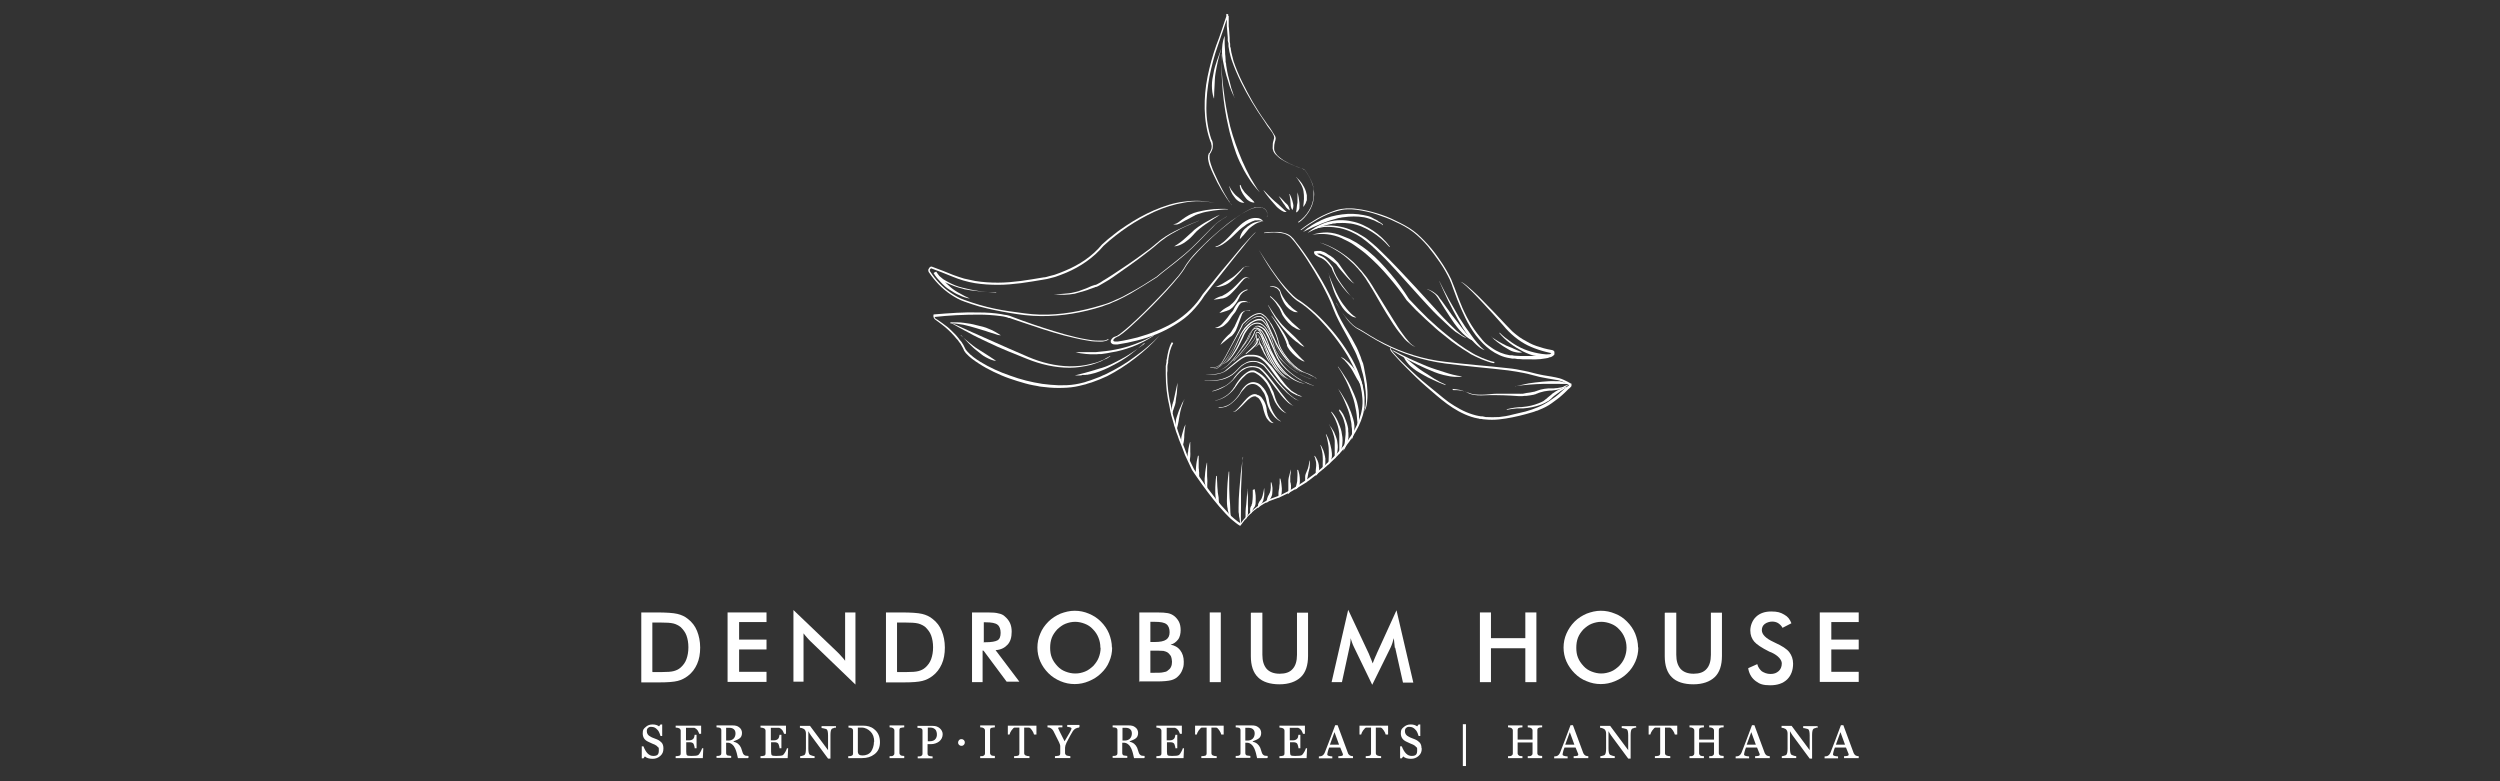 <?xml version="1.0" encoding="UTF-8"?>
<svg id="Layer_1" data-name="Layer 1" xmlns="http://www.w3.org/2000/svg" version="1.1" viewBox="0 0 1040.1 325">
  <rect x="0" y="0" width="1040.1" height="325" fill="#333333" stroke="none"/>
  <defs>
    <style>
      .cls-1 {
        fill: #fff;
        stroke-width: 0px;
      }
    </style>
  </defs>
  <g>
    <path class="cls-1" d="M540.3,92.2c1.7-1.2,3.1-2.7,4.2-4.5,1.1-1.7,1.8-3.7,2-5.8v-3.1c-.1-1.1-.4-2-.8-3-.7-1.9-1.8-3.7-3.1-5.4h0c-1.6-.4-3.1-1-4.5-1.6s-3-1.3-4.3-2.1c-.7-.4-1.4-.8-2-1.4s-1.3-1.1-1.7-1.8c-.2-.3-.4-.7-.5-1.2-.1-.4-.2-.8-.1-1.3,0-.8,0-1.6.3-2.4.1-.4.2-.7.3-1.2,0-.3,0-.6-.2-1.1-.3-.7-.7-1.4-1.2-2-1-1.3-1.9-2.5-2.7-3.9-1.8-2.6-3.6-5.3-5.2-8-3.3-5.5-6.2-11.2-8.3-17.2-.1-.4-.3-.7-.4-1.2l-.3-1.2-.3-1.2-.2-1.2c0-.4-.2-.7-.2-1.2v-1.2c-.2-.4-.2-.8-.3-1.2v-1.2l-.4-4.8v-2.4c-.1,0-.2-1.2-.2-1.2v-1h0v-.2h0c.2.3-.5-.6.8,0h0v.2l-2.1,6.3-1.1,3.2-1.1,3.2c-1.5,4.2-2.6,8.5-3.5,12.9-.8,4.3-1.3,8.8-1.3,13.2s.7,8.9,2.1,13h0c.4.5.5,1.2.6,1.8,0,.6,0,1.4-.1,2-.2.6-.5,1.3-.8,1.8l-.3.4h-.1v.3c0,.2-.1.5-.1.8,0,.5,0,1.2.2,1.8.1.6.3,1.2.5,1.8.4,1.2.8,2.3,1.4,3.5,1,2.3,2.1,4.5,3.3,6.8.6,1.1,1.2,2.2,1.9,3.3.3.5.6,1.1,1,1.6.3.5.6,1.1,1.1,1.5h0c-.4-.4-.7-1-1.2-1.4-.3-.5-.7-1.1-1.1-1.6-.6-1.1-1.4-2.1-2-3.2-1.3-2.2-2.4-4.3-3.5-6.7-.5-1.2-1.1-2.3-1.5-3.5-.2-.6-.4-1.2-.5-1.8s-.3-1.3-.2-1.9c0-.3,0-.7.2-1.1,0,0,0-.2.1-.2v-.2c.1,0,.4-.3.4-.3.3-.5.5-1.1.7-1.6.1-.5.2-1.2,0-1.7,0-.5-.3-1.2-.5-1.6h0c-1.5-4.2-2.2-8.8-2.3-13.3-.1-4.5.3-9,1.2-13.4s2.1-8.8,3.6-13l1.2-3.2,1.1-3.2,2.1-6.3v.2c1.4.6.6-.4.8,0h0v4.6c.1,0,.4,4.8.4,4.8v1.2c0,.4.1.7.2,1.2v1.2c.2.4.3.7.3,1.2l.2,1.2.3,1.2.3,1.2c.1.4.2.7.3,1.2,2,6,5,11.7,8.1,17.2,1.6,2.7,3.3,5.4,5.2,8,.8,1.3,1.9,2.5,2.7,3.9.4.6.8,1.4,1.3,2.1.2.4.3.8.2,1.3,0,.4-.2.8-.3,1.2-.2.7-.3,1.5-.3,2.3s0,.7.1,1.2c.1.3.3.7.5,1.1.8,1.3,2.2,2.2,3.5,3.1,1.4.8,2.7,1.5,4.2,2.1s3,1.2,4.4,1.7h0c1.3,1.7,2.3,3.5,3.1,5.5.4,1,.6,2,.7,3.1.2,1.1.2,2.1,0,3.2-.2,2.1-1,4.1-2.1,5.8-1.2,1.8-2.5,3.3-4.3,4.5h0v-.7Z"/>
    <path class="cls-1" d="M513.7,40.8c-.5-1-1-2-1.4-3-.2-.5-.4-1.1-.6-1.6-.2-.5-.4-1.1-.5-1.6-.7-2.1-1.3-4.2-1.8-6.3-.4-2.1-1-4.3-1-6.6s.2-4.4,1-6.6h.1c0,2.2,0,4.3.2,6.6,0,.5,0,1.1.1,1.6,0,.5.1,1.1.1,1.6v.8l.2.8c0,.5.1,1.1.2,1.6.3,2.1.8,4.2,1.4,6.3.1.5.3,1.1.4,1.6.1.5.3,1.1.5,1.6s.3,1.1.5,1.6.3,1.1.6,1.5h-.1Z"/>
    <path class="cls-1" d="M508.1,20.3c-.5,1.7-1,3.4-1.4,5.1-.4,1.7-.7,3.4-1,5.1s-.3,3.5-.4,5.2c-.1,1.7-.2,3.4-.2,5.2h-.1c-.6-1.7-.8-3.5-.8-5.3s.3-3.5.7-5.3c.3-1.7.8-3.4,1.4-5.1s1.2-3.3,1.8-5h.1-.1Z"/>
    <path class="cls-1" d="M508.1,22.6c0,5.1.3,10.1,1,15.1.6,5,1.5,9.9,2.7,14.9,1.3,4.9,3,9.6,5,14.3,1,2.3,2.1,4.5,3.3,6.8,1.3,2.2,2.5,4.3,4,6.3h0c-1.7-1.8-3.3-3.8-4.6-5.9-1.4-2.1-2.6-4.4-3.7-6.7-1.1-2.3-2-4.8-2.7-7.1-.7-2.4-1.5-4.9-2-7.4-1.2-5-1.9-9.9-2.4-15-.4-5.1-.7-10.1-.5-15.2h.1,0Z"/>
    <path class="cls-1" d="M516.1,76.9c.2.7.6,1.6,1.1,2.2.2.3.4.6.7,1l.4.4.4.4c.1.1.3.3.4.4.1.1.3.3.4.4.2.1.3.2.4.4.1.1.3.2.4.4.3.3.6.5.8.8.3.3.6.5.8,1h0c-.8,0-1.7-.3-2.4-.8-.7-.4-1.3-1.2-1.8-1.9-.5-.7-1-1.5-1.3-2.2-.3-.8-.6-1.6-.6-2.4h.1Z"/>
    <path class="cls-1" d="M511.4,77.3c.3.7.7,1.5,1.2,2.1.4.6,1,1.3,1.5,1.8s1.3,1,1.8,1.5,1.2,1.1,1.8,1.7h0c-.8,0-1.7-.2-2.4-.7-.4-.2-.6-.5-1-.8-.3-.3-.5-.6-.8-1-.5-.6-1-1.4-1.3-2.1s-.6-1.5-.8-2.3h.1Z"/>
    <path class="cls-1" d="M525.7,79.1c.7.8,1.6,1.6,2.3,2.4.8.8,1.6,1.6,2.4,2.3s1.7,1.4,2.5,2.2c.8.7,1.6,1.6,2.4,2.2h-.8c-.3,0-.5-.2-.8-.3-.2-.1-.5-.3-.7-.4l-.7-.5c-1-.7-1.7-1.6-2.4-2.4-.7-.8-1.5-1.7-2.2-2.6s-1.4-1.8-2-2.7h.1Z"/>
    <path class="cls-1" d="M532,81.6c.5.4,1,.8,1.4,1.3.4.4.8.8,1.3,1.4.4.4,1,.8,1.3,1.4.3.5.5,1.2.6,1.8h0c-.6-.3-1.1-.7-1.5-1.2s-.6-1.1-1.1-1.6l-2-3.1h0Z"/>
    <path class="cls-1" d="M536.6,80.8c.3.5.5,1.1.7,1.6s.4,1.1.5,1.6l.2.8c0,.3.1.5.1.8,0,.5-.1,1.2-.4,1.7h-.1c-.3-.5-.5-1.1-.6-1.6s0-1.1-.1-1.6c0-.5-.1-1.1-.2-1.7,0-.5-.2-1.1-.3-1.7h.2Z"/>
    <path class="cls-1" d="M539.8,80c.2.7.4,1.4.5,2.1s.2,1.5.3,2.2c0,.7.1,1.5,0,2.3,0,.4-.3.7-.5,1.1-.1.2-.2.3-.4.4-.2.1-.3.2-.5.3h0c.2-.8.2-1.5.3-2.1,0-.6.2-1.4.3-2v-4.3h.1-.1Z"/>
    <path class="cls-1" d="M539.5,73.9c.8.7,1.6,1.6,2.2,2.5s1.2,2,1.6,3.2c0,.3.2.5.2.8l.2.8v1.7c0,.3,0,.6-.2.8,0,.3-.2.5-.3.8,0,.1,0,.3-.2.4l-.2.4c-.2.2-.3.5-.5.7h-.1c.1-1.3.3-2.2.3-3.3s0-2.1-.2-3.2-.6-2.1-1.2-3.1-1.2-1.9-1.8-2.7h.2Z"/>
    <path class="cls-1" d="M510.4,90.1c-1.4.8-2.7,1.6-4,2.6-.6.5-1.2,1.1-1.7,1.7l-1.7,1.7c-2.2,2.3-4.4,4.6-6.8,6.9s-4.8,4.3-7.3,6.3-5.1,3.9-7.5,6h0c-3.6,2.3-7.3,4.6-11,6.8-1.9,1.1-3.8,2-5.8,3-1,.4-2,.8-3,1.3-1.1.3-2,.7-3.1,1.1-8.2,2.6-16.8,4.1-25.5,4-4.3,0-8.7-.6-12.9-1.3s-8.5-1.6-12.7-2.7c-2.1-.6-4.1-1.3-6.1-2-2.1-.7-4-1.8-5.8-3-3.6-2.4-6.7-5.7-9.1-9.3h0c-.1-.2-.2-.5-.2-.7,0-.3,0-.5.2-.7.1-.2.3-.4.4-.6.2-.2.4-.3.8-.3h0c3.1,1.1,6,2.3,9,3.5,1.5.5,3,1.1,4.5,1.5,1.5.4,3.1.6,4.6,1,3.2.5,6.3.7,9.5.7s6.3-.3,9.5-.7c3.2-.4,6.3-1,9.5-1.5.7,0,1.6-.3,2.3-.5s1.5-.4,2.3-.6c1.5-.5,3-1.1,4.4-1.7,5.8-2.4,11.3-6,15.3-10.9h0c1.6-1.5,3.3-2.9,5-4.2,1.7-1.4,3.5-2.6,5.3-3.8,3.6-2.4,7.4-4.5,11.3-6.2,4-1.7,8.1-3.1,12.4-3.6,4.2-.6,8.7-.5,12.9.6h0c-4.2-1-8.6-1-12.8-.2-4.2.7-8.3,2-12.3,3.8-3.9,1.8-7.6,3.9-11.2,6.3-3.5,2.4-7,5.1-10,7.9h0c-4.2,5-9.7,8.7-15.6,11.2-1.5.6-3,1.2-4.5,1.7-.7.2-1.6.4-2.3.6s-1.6.4-2.4.5c-3.2.5-6.3,1.1-9.5,1.5s-6.4.7-9.6.7-6.4-.2-9.6-.7c-1.6-.3-3.2-.6-4.8-1.1s-3.1-1-4.5-1.6c-3-1.2-5.9-2.4-9-3.5h.1s-.1,0-.2.2c-.1,0-.2.2-.3.3-.1.3-.1.5,0,.7h0c2.3,3.6,5.3,6.8,8.8,9.1,1.8,1.2,3.6,2.2,5.6,2.9,2,.7,4,1.4,6.1,2,4.1,1.2,8.3,2.1,12.6,2.7s8.5,1.3,12.8,1.4c8.6.2,17.1-1.4,25.4-3.9,1.1-.3,2-.6,3.1-1,1-.4,2-.8,3-1.3,2-.8,3.9-1.8,5.8-2.9,3.8-2,7.4-4.3,11.1-6.7h0c2.4-2.1,5.1-4,7.5-6,2.5-2,5-4,7.3-6.2s4.5-4.5,6.8-6.8l1.7-1.7c.5-.5,1.2-1.2,1.8-1.7,1.3-1,2.7-1.8,4-2.6h.1Z"/>
    <path class="cls-1" d="M414.4,121.5h-3.5c-1.2-.1-2.3-.2-3.5-.3-1.2-.1-2.3-.3-3.5-.4l-1.7-.3c-.5,0-1.2-.2-1.7-.4-2.3-.5-4.5-1.4-6.7-2.4-.3-.1-.5-.3-.7-.4l-.7-.4c-.2-.1-.5-.3-.7-.5s-.5-.3-.7-.5l-.7-.5-.6-.6c-.2-.2-.4-.4-.6-.6s-.4-.4-.6-.7l1-.5c.4.6.8,1.2,1.3,1.8.4.5,1,1.2,1.5,1.7,1.1,1.1,2.1,2.1,3.3,3.1s2.4,1.8,3.8,2.5c.6.4,1.4.7,2,1.1.6.3,1.4.6,2.1,1h0c-1.5-.2-3-.7-4.4-1.4-1.5-.6-2.7-1.4-4.1-2.3-1.3-.8-2.5-1.9-3.6-3.1-.5-.5-1.1-1.2-1.6-1.8s-1-1.3-1.4-2l1-.5c0,.2.3.4.4.6.2.2.3.4.5.6l.6.6.6.5c.2.2.4.3.6.5.2.2.4.3.7.5l.7.4c.2.1.5.3.7.4,2,1.1,4.1,2,6.3,2.5,1.1.3,2.2.5,3.4.8,1.2.2,2.3.4,3.4.6,1.2.1,2.3.3,3.5.4l3.5.2h.2Z"/>
    <path class="cls-1" d="M393,123.2"/>
    <path class="cls-1" d="M510.9,87.1c-2,0-4,.2-6,.5s-4,.6-5.9,1.3c-.4.1-1,.3-1.4.5-.2,0-.4.2-.6.3l-.6.3-2.6,1.4c-1,.4-1.8,1-2.6,1.4-.4.2-1,.5-1.5.6h-1.6c.5-.2,1.1-.3,1.5-.5s.8-.5,1.2-.8c.8-.6,1.7-1.3,2.5-1.8.8-.5,1.8-1.1,2.7-1.4l.7-.3c.2,0,.5-.2.7-.2.5-.2,1-.3,1.5-.4,2-.5,4-.8,6.1-1,2-.1,4.1-.2,6.1,0h-.2Z"/>
    <path class="cls-1" d="M507.4,89.4c-.7.6-1.6,1.1-2.4,1.6s-1.6,1.1-2.4,1.6-1.6,1.1-2.3,1.6-1.5,1.2-2.2,1.8c-.2.1-.3.3-.5.5s-.3.3-.5.5l-1,1.1c-.6.7-1.4,1.4-2.2,2-.7.6-1.6,1.2-2.5,1.6-.8.4-1.8.7-2.9.8h0c1.7-1,3.2-2.1,4.6-3.4l2.1-1.9c.3-.3.7-.6,1.1-1,.2-.2.3-.3.5-.5s.4-.3.5-.4c.7-.6,1.6-1.2,2.4-1.7s1.7-1.1,2.5-1.5c1.7-1,3.4-1.8,5.1-2.7h.1Z"/>
    <path class="cls-1" d="M498.9,91.8c-2.6,1.1-5.3,2.2-7.9,3.5-2.5,1.4-5.1,2.7-7.3,4.5-1.2.8-2.2,1.8-3.3,2.7s-2.2,1.8-3.4,2.7c-2.3,1.8-4.6,3.5-7,5.2-2.3,1.7-4.8,3.3-7.1,5-1.2.8-2.4,1.6-3.7,2.3-.6.4-1.3.7-1.9,1.1-.3.2-.6.3-1,.5,0,0-.2,0-.3.1h-.3c-.1.1-.3.2-.4.2-.6.2-1.3.5-2,.7-.6.3-1.4.5-2,.7-1.4.4-2.7.8-4.2,1.2-2.9.5-5.8.6-8.7.2h0c1.5,0,2.9,0,4.3-.2.7,0,1.4-.2,2.1-.2.7-.1,1.4-.2,2.1-.4,1.4-.3,2.7-.7,4.1-1.3.6-.2,1.4-.5,2-.8.6-.3,1.3-.6,2-.8.2,0,.4-.1.5-.2h.4c.3-.1.6-.3,1-.5.6-.3,1.3-.7,1.8-1.1,1.3-.7,2.4-1.5,3.7-2.3,2.4-1.6,4.9-3.2,7.2-4.8s4.8-3.3,7-5c1.2-.8,2.3-1.7,3.4-2.6.5-.4,1.1-1,1.7-1.4l.8-.7c.3-.2.6-.4.8-.6,2.3-1.7,4.9-3.1,7.5-4.3s5.3-2.4,8-3.4h-.1Z"/>
    <path class="cls-1" d="M527.1,90.1c.2-.6.2-1.4,0-2s-.7-1.2-1.4-1.5c-.1,0-.3-.1-.5-.2-.2,0-.3,0-.5-.1h-2.1c-.3,0-.7,0-1.1.2-1.4.4-2.5,1.1-3.8,1.8-1.2.7-2.3,1.5-3.5,2.3-2.3,1.7-4.4,3.4-6.7,5.3-2.1,1.8-4.2,3.7-6.2,5.7s-3.9,4-5.7,6.1c-.8,1.1-1.7,2.2-2.4,3.4-.7,1.3-1.6,2.4-2.4,3.5-1.8,2.2-3.6,4.3-5.5,6.4s-3.9,4.1-5.8,6.1c-2,2-4,4-6,5.9-2.1,1.9-4.1,3.9-6.3,5.6-.5.4-1.2.8-1.8,1.3h-.3c0,.1-.2.2-.2.2-.1,0-.3.1-.4.2-.3.1-.6.3-.8.5s-.4.4-.5.6v.3s0,.1.1.2.4.2.7.2h1c2.7-.4,5.5-1,8.2-1.7,5.4-1.5,10.7-3.6,15.4-6.4,4.8-3,8.9-6.9,11.8-11.6h0c3.6-4.4,7.1-8.9,10.8-13.2,1.8-2.2,3.6-4.3,5.5-6.6,1-1.1,1.9-2.1,2.9-3.2.5-.5,1-1.1,1.5-1.6l.7-.7.8-.7h0l-.7.8-.7.7c-.5.5-1,1.1-1.4,1.6-1,1.1-1.8,2.2-2.7,3.3-1.8,2.2-3.6,4.4-5.4,6.7l-5.3,6.7-5.3,6.8h0c-1.5,2.4-3.3,4.6-5.3,6.7s-4.3,3.8-6.8,5.3c-4.9,3.1-10.2,5.2-15.7,6.6-2.7.7-5.6,1.3-8.3,1.7h-1.2c-.4,0-.8,0-1.3-.4-.2-.2-.4-.4-.4-.7s0-.5.1-.7c.2-.4.5-.7.8-1,.3-.2.6-.4,1-.5.2,0,.3-.1.5-.2h.2l.2-.2c.5-.3,1.2-.7,1.7-1.2,2.2-1.7,4.3-3.6,6.3-5.5,2-1.9,4.1-3.9,6-5.9,2-2,3.9-4,5.9-6.1,1.9-2.1,3.8-4.1,5.6-6.3.8-1.1,1.7-2.2,2.4-3.4.7-1.3,1.6-2.4,2.4-3.5,1.8-2.2,3.8-4.2,5.8-6.1,2-2,4.1-3.8,6.3-5.7,2.1-1.8,4.3-3.6,6.7-5.2,1.2-.8,2.3-1.6,3.6-2.3s2.5-1.4,3.9-1.8c.3,0,.7-.1,1.1-.2h2.1c.2,0,.3,0,.5.1.2,0,.3,0,.5.2.6.3,1.2.8,1.4,1.6.2.7.2,1.5,0,2.1h0Z"/>
    <path class="cls-1" d="M505.7,102.6c1-.3,1.8-.7,2.6-1.4.8-.5,1.6-1.3,2.2-1.9,1.5-1.4,2.7-3,4.2-4.4s1.5-1.5,2.3-2.1,1.8-1.2,2.7-1.6c1-.4,2.1-.6,3.2-.5,1.1,0,2.2.5,2.7,1.6h0c-.3-.3-.8-.5-1.3-.6s-1-.1-1.4,0h-.7c-.2,0-.4.1-.6.2l-.6.2-.6.3c-.8.4-1.7.8-2.5,1.5-.8.5-1.6,1.2-2.3,1.8-1.5,1.4-2.9,2.9-4.4,4.1-.7.6-1.6,1.3-2.4,1.8s-1.8,1-2.9,1.2h-.2Z"/>
    <path class="cls-1" d="M524.8,92.3c-1,.1-1.9.5-2.7,1s-1.6,1.1-2.3,1.7l-.5.5c-.2.2-.3.4-.4.5-.3.3-.6.7-1,1.2-.2.2-.3.4-.4.5-.2.2-.3.4-.5.5-.3.4-.6.7-1.1,1.2h-.1c0-.5.2-1.1.4-1.6.2-.4.4-1,.7-1.4.5-.8,1.4-1.6,2.2-2.2s1.7-1.2,2.7-1.6c1-.3,2-.6,3.1-.5h0v.2Z"/>
    <path class="cls-1" d="M461,141.4c-.6.4-1.5.6-2.2.7-.7,0-1.6.1-2.3,0-1.6,0-3.1-.2-4.6-.5-3.1-.5-6.1-1.3-9.1-2-6-1.6-11.9-3.6-17.8-5.6l-4.4-1.5-.5-.2h-.5c0-.1-1.1-.4-1.1-.4-.7-.2-1.5-.3-2.2-.4-3.1-.4-6.1-.6-9.2-.6-6.2,0-12.4.3-18.5,1l.3-.3v.5c0,.2.2.3.4.5.2.1.4.3.7.4l.7.5c1,.6,1.9,1.4,2.9,2.1s1.8,1.5,2.6,2.3c.4.4.8.8,1.3,1.3.4.4.7.8,1.2,1.4.3.4.7,1,1.1,1.4s.6,1,1,1.5c.3.5.5,1.1.8,1.6.1.2.2.4.4.6s.3.4.5.6c1.5,1.7,3.4,3,5.3,4.2,3.9,2.4,8.1,4.3,12.5,5.8,4.3,1.6,8.8,2.7,13.3,3.4,2.2.3,4.5.5,6.9.6,2.3,0,4.5,0,6.8-.4,1.2-.2,2.2-.4,3.3-.7.5-.1,1.1-.3,1.6-.5l1.6-.5c.5-.2,1.1-.4,1.6-.6l1.6-.6c.5-.2,1.1-.4,1.6-.7l1.6-.7c4.1-2,8.1-4.3,11.8-7.1,1.9-1.4,3.7-2.7,5.4-4.2,1.8-1.5,3.5-3.1,5.1-4.8h0c-3.1,3.6-6.6,6.7-10.2,9.5s-7.6,5.4-11.7,7.5l-1.6.7c-.5.2-1.1.5-1.6.7l-1.6.6c-.5.2-1.1.4-1.6.6l-1.7.5c-.5.2-1.1.4-1.7.5-1.2.3-2.3.6-3.5.8-2.3.4-4.6.5-7,.5s-4.6-.2-7-.5c-.5,0-1.2-.2-1.7-.3l-1.7-.3c-1.2-.2-2.3-.5-3.4-.8-2.2-.6-4.4-1.3-6.7-2.1s-4.3-1.7-6.4-2.7-4.1-2.1-6.1-3.4c-2-1.3-3.9-2.6-5.5-4.4-.2-.2-.3-.5-.5-.7s-.3-.5-.4-.8c-.3-.5-.5-1.1-.8-1.5-.3-.5-.5-1-1-1.5-.3-.4-.6-1-1.1-1.4-.3-.4-.7-.8-1.1-1.3-.4-.4-.7-.8-1.2-1.3-.8-.8-1.7-1.6-2.5-2.3-.8-.7-1.8-1.4-2.7-2.1l-.7-.5c-.2-.2-.4-.3-.7-.5-.5-.4-1-1.2-.7-2v-.2h.3c6.2-.5,12.4-1,18.6-.8,3.1,0,6.2.2,9.3.7.7.2,1.6.3,2.3.4l1.2.3.5.2.5.2,4.3,1.6c5.8,2.1,11.7,4,17.6,5.7,3,.8,6,1.6,9.1,2.1,1.5.3,3.1.5,4.6.5h2.3c.7,0,1.5-.3,2.1-.7h0v.5Z"/>
    <path class="cls-1" d="M480.2,139.5c-2.3,1.6-4.9,3-7.5,4.1s-5.4,2-8.1,2.6c-.3,0-.7.2-1.1.2l-1.1.2c-.7.1-1.4.3-2.1.4l-2.1.3c-.7,0-1.5,0-2.1.1-2.9.1-5.7-.2-8.6-.8h0c.7-.1,1.5-.1,2.1-.1h6.3c2.7-.3,5.6-.5,8.3-1.1,2.7-.5,5.5-1.3,8.1-2.3,2.6-1,5.3-2.1,7.6-3.6h.1Z"/>
    <path class="cls-1" d="M476.1,142.7c-2,1.8-4.1,3.5-6.2,5.1-2.2,1.6-4.5,3-6.9,4.2-2.4,1.3-4.9,2.4-7.5,3.2l-2,.5c-.3,0-.6.1-1,.2-.3,0-.6,0-1.1.1h-1.1c-.3.2-.6.2-1.1.2h-2c2.6-.7,5.2-1.3,7.7-2.1.3,0,.6-.2,1-.3l1-.3,1-.3c.3,0,.6-.2,1-.3.6-.2,1.3-.4,1.9-.7l1.8-.8c2.4-1.2,4.8-2.4,7-3.8,2.2-1.4,4.4-3,6.6-4.6h0Z"/>
    <path class="cls-1" d="M461.9,148.2c0,.1,0,0-.1.1h-.1c0,.1-.1.2-.2.2-.1.1-.3.2-.4.3-.3.2-.6.4-1,.5-.6.3-1.4.6-2,1-1.4.6-2.9,1.1-4.2,1.5-2.9.7-5.9,1.2-8.9,1.2-6,0-12-1.4-17.5-3.6-5.5-2.2-11.1-4.4-16.5-7-2.7-1.3-5.4-2.5-8-4-1.4-.7-2.6-1.4-3.9-2.1s-2.6-1.5-3.9-2.2h0c0-.1,8.1,3.6,8.1,3.6l8.1,3.6c5.5,2.4,10.9,4.9,16.4,7.2,5.4,2.3,11.2,3.8,17.2,3.9,3,0,5.9-.2,8.8-1,1.5-.3,2.9-.7,4.2-1.3.7-.3,1.4-.5,2-1,.3-.2.6-.3,1-.5.2,0,.3-.2.4-.3,0,0,.1,0,.2-.1h.1s0-.2,0-.1h.2Z"/>
    <path class="cls-1" d="M395.5,134.1h2.7c1,0,1.8.1,2.7.2,1.8.2,3.6.5,5.4,1,1.8.4,3.6.8,5.3,1.6.8.3,1.7.7,2.5,1.2.8.4,1.6,1,2.3,1.4h0c-1,0-1.8-.3-2.6-.6-.4-.1-.8-.3-1.3-.4s-.8-.3-1.3-.4c-.8-.3-1.7-.6-2.5-.8-.4-.1-.8-.3-1.3-.4l-1.3-.4c-1.7-.5-3.5-1-5.3-1.4-1.8-.3-3.6-.6-5.4-.6h-.1Z"/>
    <path class="cls-1" d="M399.7,139.5c1.2,1.1,2.2,2,3.5,3,1.2,1,2.3,1.9,3.6,2.7,1.3.8,2.5,1.6,3.8,2.4,1.3.8,2.5,1.7,3.8,2.5h0c-.7,0-1.5-.2-2.2-.5-.7-.3-1.4-.6-2.1-1-1.4-.7-2.5-1.8-3.7-2.7s-2.3-2-3.4-3.1-2.1-2.2-3.2-3.4h-.1Z"/>
    <path class="cls-1" d="M488.1,142.7c-.5,1-1,2.1-1.3,3.2-.1.5-.3,1.1-.4,1.7l-.3,1.7c0,.3,0,.5-.1.8v.8c-.2.5-.3,1.2-.3,1.7v1.7c0,.3-.1.5-.1.8v.8c0,4.5.6,9.2,1.7,13.6l.4,1.7c.1.5.3,1.1.4,1.7l1,3.3c.1.5.3,1.1.5,1.6l.5,1.6c.4,1.1.7,2.2,1.2,3.3l1.3,3.2.6,1.6c.2.5.4,1.1.6,1.6l3,6.2h0c1.5,2.1,3,4.1,4.4,6.2,1.5,2,3.1,4.1,4.6,6,1.6,2,3.3,3.9,5,5.7.8,1,1.8,1.8,2.7,2.6,1,.8,1.9,1.6,3.1,2.1h-.5c.8-1.3,1.9-2.5,3.1-3.7,1.2-1.2,2.3-2.3,3.6-3.3s2.6-1.8,4.1-2.6c.3-.2.7-.3,1.1-.5.4-.2.7-.3,1.2-.5l2.2-.8c1.5-.5,2.9-1.3,4.3-2,1.4-.7,2.7-1.6,4.1-2.4,2.7-1.7,5.3-3.6,7.8-5.5,5-4,9.6-8.5,13.3-13.6,1.9-2.5,3.4-5.4,4.5-8.2,1.1-3,1.7-6,1.4-9.2-.2-3.2-1-6.2-2.1-9.2-1.2-3-2.5-5.8-4.2-8.6-3.3-5.5-7.3-10.5-11.7-15.1-2.2-2.2-4.5-4.4-7.2-6.3-.6-.4-1.3-.8-2-1.3-.6-.4-1.3-1.1-1.9-1.6-1.2-1.2-2.2-2.3-3.3-3.6-2-2.5-3.9-5.2-5.7-7.8-1.8-2.7-3.4-5.5-5-8.2h0c1.7,2.6,3.4,5.4,5.2,8s3.7,5.2,5.8,7.6c1.1,1.2,2.1,2.4,3.3,3.5.6.5,1.2,1.1,1.8,1.5s1.4.8,2,1.3c2.6,1.9,5.1,4,7.4,6.3,4.5,4.5,8.7,9.6,12,15.1,1.7,2.7,3.2,5.7,4.3,8.7,1.2,3.1,2,6.2,2.2,9.5v4.3l-.2.6c-.2,1.7-.7,3.2-1.3,4.8-1.2,3.1-2.9,5.9-4.8,8.6-3.8,5.3-8.6,9.7-13.6,13.7s-5.2,3.8-7.9,5.5c-1.4.8-2.7,1.7-4.2,2.4-1.5.7-2.9,1.5-4.4,2l-2.2.8c-.4.1-.7.3-1.1.4-.3.2-.7.3-1.1.5-1.4.7-2.7,1.6-4,2.5s-2.4,2-3.6,3.2c-1.1,1.2-2.1,2.4-3,3.7l-.2.3h-.3c-1.2-.7-2.2-1.6-3.2-2.4s-1.9-1.8-2.7-2.6c-1.8-1.9-3.4-3.8-5-5.8-3.2-4-6.1-8.1-9-12.4h0l-2.9-6.2c-.2-.5-.4-1.1-.6-1.6l-.6-1.6-1.3-3.2c-.4-1.1-.7-2.2-1.2-3.3l-.5-1.7c-.2-.5-.4-1.1-.5-1.7l-1-3.4c-.1-.5-.3-1.1-.4-1.7l-.3-1.7c-1.1-4.5-1.6-9.1-1.6-13.7v-3.4c.1-.5.2-1.2.3-1.7v-.8c.1-.3.2-.5.2-.8l.3-1.7c.1-.5.3-1.2.4-1.7.3-1.1.7-2.2,1.3-3.2h0l.4.2Z"/>
    <path class="cls-1" d="M519.7,110.8c-.6,0-1.4,0-2,.4h-.2c0,.1-.2.3-.2.3v.2c-.1,0-.3.2-.3.2-.2.3-.4.5-.6.8-1,1.1-1.9,2.1-3,3.2-1.1,1-2.1,2-3.5,2.6-.7.3-1.4.5-2.1.7-.3,0-.7.2-1.1.2h-1c0-.1.1-.1.1-.1h.3c.1,0,.3-.1.4-.2l1-.5c.6-.3,1.3-.6,1.8-1,1.2-.7,2.3-1.4,3.5-2.2,1.1-.8,2.1-1.8,3.2-2.9.2-.2.5-.5.7-.7l.2-.2.2-.2.2-.2h.2c.7-.5,1.5-.5,2.2-.3h0v-.2Z"/>
    <path class="cls-1" d="M520.1,116c-.6-.4-1.5-.5-2.1-.2-.3.2-.5.4-.8.7-.2.3-.5.6-.7.8-1,1.2-1.9,2.4-3.1,3.6-.5.5-1.1,1.2-1.7,1.7s-1.3,1-2.1,1.3c-.2,0-.4.1-.6.2-.2,0-.4.1-.6.1-.4,0-.7.1-1.2.2-.7.1-1.6.2-2.3.3h0c.7-.5,1.4-.8,2.1-1.1.3-.1.7-.3,1.1-.4h.3l.2-.2c.2,0,.3-.1.4-.2,1.3-.6,2.5-1.6,3.6-2.5,1.2-1.1,2.2-2.1,3.3-3.3.3-.3.5-.5.8-.8s.6-.5,1-.7c.4-.2.8-.2,1.3,0,.4,0,.7.3,1.1.5h.2Z"/>
    <path class="cls-1" d="M519,120.7c-1.3.3-2.3,1.2-3,2.2,0,.1-.2.2-.2.4l-.2.4c-.1.3-.2.5-.4.8-.3.6-.6,1.2-1.1,1.8-.4.5-.8,1.1-1.3,1.6-.5.4-1.1,1-1.8,1.2-.2,0-.5.2-.8.3-.3,0-.6.2-1,.3-.6.2-1.3.4-1.9.5h0c.5-.5,1.1-1,1.6-1.4s1.1-.7,1.8-1.1c.4-.2,1-.5,1.4-1,.5-.4,1-.8,1.4-1.3.4-.4.7-1,1.1-1.5.1-.2.3-.5.5-.8,0-.1.2-.3.3-.4s.2-.3.3-.4c.4-.5,1-1,1.6-1.3.6-.3,1.2-.6,1.9-.6h-.2Z"/>
    <path class="cls-1" d="M520.1,126.1c-.3-.2-.7-.3-1.2-.4-.4,0-.7-.1-1.2,0-.4,0-.7,0-1.1.2-.3.1-.6.4-.8.7-.5.6-.8,1.3-1.2,2-.2.3-.3.7-.6,1.1-.1.2-.2.3-.4.5,0,0-.1.2-.2.3,0,0-.1.1-.2.2-.4.5-1,1.3-1.4,2-.4.6-1,1.4-1.6,1.9-.6.6-1.3,1.2-2.1,1.5-.4.2-.8.3-1.3.4-.4,0-1,0-1.3-.2h0c.8,0,1.5-.4,2.1-.8s1.2-1.1,1.6-1.6l1.5-1.8.7-1c.2-.3.5-.6.8-1l.2-.2s.1-.1.2-.2c.1-.1.2-.3.3-.4.2-.3.4-.6.6-1.1.4-.7.8-1.4,1.4-2.1.3-.3.6-.6,1.1-.7s.8-.2,1.3-.2c.8,0,1.7.3,2.3.7h.3Z"/>
    <path class="cls-1" d="M520.1,129h-1.2c-.4,0-.7.2-1.1.5-.3.2-.6.5-.8.8-.1.2-.2.3-.3.5,0,.2-.1.4-.2.6-.6,1.6-1.2,3.2-1.8,4.8-.3.8-.6,1.6-1.2,2.3-.1.2-.2.4-.4.5-.1.2-.3.4-.4.5-.1.2-.4.3-.6.5-.2,0-.3.2-.5.3-1.3,1-2.5,2.1-3.9,3.2h0c.4-.8,1-1.6,1.5-2.2s1.2-1.3,1.8-1.9c.2-.1.3-.3.5-.4h0c0-.1.1-.2.2-.2.1-.1.2-.2.3-.4.1-.1.2-.3.3-.4.4-.6.8-1.4,1.3-2.1.7-1.5,1.4-3.1,2.1-4.6,0-.2.2-.4.3-.5.1-.2.2-.4.3-.5.3-.3.6-.6,1.1-.8.7-.4,1.7-.5,2.5-.3h.2Z"/>
    <path class="cls-1" d="M528.3,119c.7,0,1.4,0,2.1.2s1.4.6,1.9,1.2c.2.3.4.6.5,1s.2.6.4,1c.3.6.6,1.3,1,1.8s.7,1.2,1.2,1.6c.4.5.8,1.1,1.4,1.5.4.5,1,1,1.5,1.4s1.1.7,1.7,1.2h0c-.7,0-1.5,0-2.1-.4-.6-.3-1.3-.7-1.8-1.2-1.2-1-1.9-2.2-2.5-3.5-.3-.6-.6-1.3-.8-2-.1-.3-.2-.7-.3-1.1,0-.3-.2-.6-.4-.8-.3-.5-.8-1-1.5-1.2-.6-.3-1.3-.4-2-.5h-.1Z"/>
    <path class="cls-1" d="M528.3,123.1c.7.4,1.3,1,1.9,1.6.5.5,1.2,1.2,1.6,1.8.5.6,1,1.3,1.4,2,.2.3.4.7.6,1.1s.4.6.6,1c.4.6,1,1.3,1.5,1.8s1.1,1.2,1.6,1.7c1.2,1.1,2.3,2.1,3.6,3.2h0c-.8-.1-1.6-.4-2.2-.8-.7-.4-1.4-.8-2-1.4-1.3-1.1-2.3-2.4-3.2-3.8-.2-.3-.4-.7-.5-1.1-.2-.3-.3-.7-.5-1.1-.3-.7-.7-1.4-1.2-2-.8-1.4-1.9-2.6-3.1-3.6h0v-.3Z"/>
    <path class="cls-1" d="M527.6,126.9c1.1,1.7,2.1,3.3,3.2,4.9,1.2,1.6,2.3,3.1,3.7,4.4.6.6,1.4,1.4,2.1,2s1.4,1.4,2.1,2c1.4,1.4,2.6,2.7,4,4.1h0c-1-.3-1.7-.8-2.5-1.5-.8-.5-1.6-1.2-2.3-1.8-1.5-1.3-2.7-2.7-4-4.2-1.3-1.5-2.4-3.2-3.5-4.8-1.1-1.7-2-3.4-2.9-5.1h.1Z"/>
    <path class="cls-1" d="M529,131.3c1.3,1.6,2.4,3.2,3.6,4.9s2.2,3.3,3.1,5.2c0,.2.2.4.3.7,0,.2.2.5.2.7v.3c.2,0,.2.2.3.3,0,0,0,.2.2.3l.2.3c.5.7,1.2,1.5,1.8,2.2,1.3,1.5,2.6,2.9,4.1,4.2h0c-.5,0-1-.3-1.4-.5s-.8-.5-1.3-.8c-.8-.6-1.6-1.3-2.3-2-.7-.7-1.4-1.5-1.9-2.4l-.2-.3c0-.1-.1-.2-.2-.4,0-.1-.1-.2-.1-.4v-.4c-.1,0-.3-.7-.3-.7,0-.2-.1-.4-.2-.6-.7-1.8-1.7-3.5-2.7-5.3-1-1.7-2-3.4-3.2-5.1h0Z"/>
    <path class="cls-1" d="M513.1,171.3h.3c.1,0,.2-.1.3-.2.2-.1.4-.3.6-.5.4-.3.7-.7,1.2-1.2.7-.7,1.4-1.6,2.1-2.4s1.5-1.7,2.4-2.3c.5-.3,1-.6,1.6-.7s1.4,0,1.9.6l-.3-.2h.3s.2,0,.2.1c.1,0,.3.2.4.2.3.2.5.4.7.6.4.5.7,1,1.1,1.6.6,1.1,1,2.3,1.1,3.5,0,.3,0,.5.1.8,0,.3.1.5.2.8,0,.3.1.5.2.8,0,.2.2.5.3.7.2.5.5,1,.8,1.4s.7.8,1.3,1.1h0c-.6.1-1.2-.2-1.7-.6-.4-.4-.8-.8-1.2-1.4-.6-1.1-1-2.2-1.3-3.4-.2-1.1-.5-2.2-1-3.2-.2-.5-.5-1-.8-1.4-.2-.2-.3-.4-.5-.5,0,0-.2-.1-.3-.2h-.2c0-.1-.3-.3-.3-.3h0s-.1,0-.2-.1h-.6c-.4,0-1,.3-1.4.5-.8.5-1.7,1.3-2.3,2-.7.7-1.5,1.6-2.3,2.3-.4.3-.8.7-1.3,1.1-.2.2-.4.3-.6.4-.1,0-.2.1-.4.2h-.4v-.2Z"/>
    <path class="cls-1" d="M512.3,164.3"/>
    <path class="cls-1" d="M507.2,169.4c.8,0,1.6,0,2.3-.3.4-.1.7-.3,1.1-.4.3-.2.7-.4,1.1-.6,1.4-1,2.4-2.1,3.4-3.4.2-.3.4-.6.7-1l.6-1.1c.4-.7,1-1.4,1.6-2s1.3-1.1,2.1-1.4,1.8-.3,2.6,0c.8.2,1.6.7,2.2,1.4.6.6,1.2,1.3,1.6,2,.4.7.7,1.5,1.1,2.3.1.4.2.8.3,1.3,0,.4.1.7.2,1.2.3,1.6,1,3.1,1.7,4.4.4.6.8,1.4,1.4,2,.2.3.5.6.8.8.3.3.6.5,1,.7h0c-.4,0-.7-.2-1.2-.5-.3-.2-.6-.5-1-.8-.6-.5-1.2-1.3-1.6-1.9-1-1.4-1.7-3-2.1-4.5,0-.4-.2-.8-.3-1.3,0-.4-.2-.7-.3-1.2-.2-.7-.5-1.5-1-2.1s-.8-1.4-1.4-1.9-1.2-1-1.9-1.2-1.5-.2-2.1,0c-.7.2-1.4.6-1.9,1.2s-1.1,1.2-1.6,1.8l-.7,1.1c-.2.3-.4.6-.7,1-1.1,1.3-2.2,2.4-3.6,3.4-.3.2-.7.4-1.1.6-.4.2-.7.3-1.2.4-.7.2-1.6.3-2.4.2h0l.2-.2Z"/>
    <path class="cls-1" d="M505.7,166.6c1.8-.3,3.5-1.3,4.9-2.3.7-.5,1.4-1.2,1.9-1.9.3-.3.6-.7.8-1.1l.4-.5.3-.6c1-1.6,2.1-3.1,3.5-4.3.7-.6,1.5-1.2,2.4-1.6.4-.2,1-.2,1.5-.2s1.1.3,1.4.5c1.7.8,3.2,2.1,4.3,3.6.5.7,1.1,1.6,1.5,2.4s.7,1.7,1.2,2.5c.3.8.5,1.8.8,2.6s.6,1.7,1.1,2.4c.4.7,1,1.5,1.6,2.2.6.6,1.3,1.3,2,1.7h0c-1.7-.6-3.1-2-4.1-3.6-.5-.7-1-1.6-1.3-2.5-.3-.8-.6-1.7-1-2.5s-.6-1.7-1.1-2.4c-.4-.7-.8-1.6-1.4-2.2-1.1-1.5-2.4-2.6-3.9-3.5-.4-.2-.7-.4-1.2-.4s-.8,0-1.2.1c-.8.2-1.6.7-2.2,1.4-1.4,1.2-2.5,2.6-3.5,4.1-2,3.1-5.2,5.6-8.8,6.2h-.1Z"/>
    <path class="cls-1" d="M504.4,162.7c1.8-.5,3.5-1.3,5.2-2.1.8-.4,1.6-1.1,2.2-1.6.3-.3.6-.6,1-1,.3-.3.5-.7.8-1.1,1.2-1.5,2.4-3,4.1-3.8.8-.4,1.8-.7,2.7-.8,1,0,1.9,0,2.9.3.4.1,1,.4,1.3.6.4.3.7.6,1.1,1,.6.6,1.3,1.4,1.9,2.1,1.2,1.5,2.3,3,3.4,4.4,1.1,1.5,2.2,3.1,3.4,4.5.5.7,1.2,1.5,1.8,2.1s.6.6,1.1,1c.3.3.7.5,1.3.5h0c-.5,0-1-.1-1.4-.4-.4-.2-.7-.5-1.2-.8-.7-.6-1.4-1.4-2-2-1.3-1.4-2.3-3-3.5-4.4-1.2-1.5-2.2-3-3.4-4.4-.5-.7-1.2-1.5-1.8-2.1-.3-.3-.6-.6-1.1-1-.3-.3-.7-.5-1.2-.6-.8-.3-1.8-.4-2.6-.3-.8,0-1.8.3-2.5.7-1.6.8-3,2.2-4.1,3.7-.3.3-.6.7-1,1.1-.3.3-.6.6-1.1,1-.7.6-1.5,1.2-2.3,1.6-1.7,1-3.4,1.6-5.2,2h.2Z"/>
    <path class="cls-1" d="M501.1,158.3c2,.2,4,0,6-.3,2-.4,3.9-1.2,5.5-2.3.4-.3.7-.6,1.2-1l1.1-1.1c.3-.3.6-.7,1.1-1.1l.5-.5.6-.4c.8-.5,1.8-1.1,2.7-1.3,1.1-.2,2.1-.2,3.1,0,1.1.2,2,.6,2.9,1.3.4.3.7.7,1.1,1.2s.6.7,1,1.2c1.3,1.6,2.5,3.2,3.8,4.8s2.6,3.1,4,4.5c.7.7,1.5,1.4,2.3,2,.8.6,1.7,1.2,2.6,1.4h0c-1-.2-1.9-.6-2.7-1.3-.8-.5-1.6-1.3-2.4-1.9-1.5-1.4-2.9-2.9-4.2-4.4-1.3-1.6-2.5-3.2-3.8-4.8-.3-.4-.6-.8-1-1.2-.3-.4-.6-.8-1-1.1-.8-.5-1.7-1-2.6-1.3-1-.2-2-.2-3,0-1,.2-1.9.6-2.7,1.2l-.6.4-.5.5c-.4.3-.7.7-1.1,1.1l-1.1,1.1c-.4.3-.7.6-1.2,1-1.7,1.2-3.6,1.9-5.6,2.2-2,.3-4,.4-6,.2h.1Z"/>
    <path class="cls-1" d="M501.6,155.7c2,.2,4.2,0,6.1-.5,1-.3,1.9-.7,2.6-1.5.8-.6,1.6-1.4,2.4-2s1.6-1.4,2.4-2,1.7-1.3,2.6-1.7c.5-.2,1.1-.4,1.7-.4h1.6c1.1,0,2.2.2,3.2.6,1,.5,1.9,1.2,2.6,1.9.7.7,1.5,1.5,2.2,2.3.6.8,1.3,1.7,1.9,2.5.6.8,1.2,1.7,1.8,2.5,1.3,1.7,2.5,3.3,4,4.6l.5.5.6.4c.4.3.8.5,1.3.8.1,0,.2.1.3.2l.3.2.7.3c.2.1.5.2.7.3l.7.3h0c-.5,0-1.1-.1-1.5-.3l-.7-.3h-.4c-.1-.2-.2-.2-.3-.3-.4-.2-1-.4-1.4-.7l-.6-.4-.6-.5c-1.7-1.3-3.1-2.9-4.4-4.5-.6-.8-1.3-1.7-1.9-2.5-.6-.8-1.2-1.7-1.8-2.5s-1.3-1.6-2-2.3c-.7-.7-1.5-1.4-2.4-1.8-.8-.4-1.8-.6-2.9-.6h-1.6c-.4,0-1,.1-1.4.3-1,.4-1.8,1-2.6,1.6s-1.7,1.3-2.4,1.9c-.8.6-1.6,1.3-2.4,1.9-.8.6-1.8,1.1-2.9,1.4-2,.6-4.1.6-6.2.3h0Z"/>
    <path class="cls-1" d="M558.1,148.6c.6.3,1.2.6,1.7,1.1.2.2.5.4.7.6s.5.4.7.6c1,1,1.8,1.9,2.5,3,.7,1.1,1.6,2.1,2.1,3.3.2.6.5,1.2.7,1.8s.3,1.3.4,1.9h-.1c-.4-.4-.7-1.1-1.2-1.6-.3-.5-.6-1.1-1-1.6-.6-1.1-1.2-2.2-1.8-3.3s-1.4-2.1-2.2-3.1c-.2-.2-.4-.5-.6-.7s-.4-.4-.6-.7c-.4-.4-1-.8-1.5-1.3h0Z"/>
    <path class="cls-1" d="M556.6,152.4c1.4,1.8,2.6,3.7,3.8,5.6,1.2,2,2.1,4,3,6.1s.8,2.1,1.2,3.3c.3,1.1.5,2.2.7,3.4.1,1.2.2,2.3.1,3.5,0,1.2-.2,2.3-.5,3.4h-.1c0-1.2,0-2.3-.2-3.4-.1-1.1-.2-2.2-.4-3.3-.4-2.2-.8-4.3-1.6-6.4s-1.6-4.2-2.6-6.2c-1-2-2.1-4-3.4-5.8h.1Z"/>
    <path class="cls-1" d="M556.6,161.6c1.2,1.5,2.1,3.1,3.1,4.8s1.7,3.4,2.4,5.2c.6,1.8,1.3,3.6,1.4,5.6,0,1.9-.2,3.9-1.1,5.6h-.1c.1-1,.2-1.9.2-2.9s0-1.8-.2-2.7c0-1-.2-1.8-.4-2.7-.1-1-.4-1.8-.6-2.6-.5-1.8-1.3-3.5-2-5.2-.7-1.7-1.7-3.4-2.6-5h0Z"/>
    <path class="cls-1" d="M557.2,170.2c.5.5,1,1.2,1.4,1.8.2.3.4.6.5,1,.2.3.3.6.5,1.1.6,1.4,1.1,2.9,1.3,4.3v1.1c.1.4.1.7.1,1.2v1.2c0,.4-.1.7-.2,1.2,0,.4-.1.7-.3,1.1-.1.3-.2.7-.4,1.1-.1.3-.3.6-.5,1.1-.2.3-.4.6-.6,1h-.1c0-.4.1-.7.2-1.2,0-.3.2-.7.2-1.1.1-.7.3-1.4.3-2.1.2-1.4.3-2.9.2-4.2,0-1.5-.4-2.9-.8-4.2s-1.2-2.6-2-3.9h.3Z"/>
    <path class="cls-1" d="M553.9,171.2c1.1,1.2,1.9,2.4,2.6,3.9.6,1.4,1.3,3,1.6,4.4.3,1.6.6,3.2.4,4.8,0,.8-.2,1.6-.4,2.3,0,.4-.2.7-.4,1.2-.1.3-.3.7-.4,1.1h-.1v-7.9c0-.4,0-.7-.1-1.2-.2-1.5-.6-3-1.2-4.4-.5-1.4-1.3-2.7-2.1-4h.1Z"/>
    <path class="cls-1" d="M552.9,176.8l.6.6c.2.2.4.5.5.7.3.5.7,1.1,1,1.6.5,1.2,1,2.3,1.3,3.6.2,1.3.4,2.5.2,3.8,0,.6-.2,1.3-.4,1.9-.2.6-.4,1.2-.7,1.8h-.1v-7.4c-.1-1.2-.4-2.4-.8-3.5-.2-.5-.4-1.2-.7-1.7-.1-.3-.3-.5-.4-.8-.2-.3-.3-.5-.5-.8h.1v.2Z"/>
    <path class="cls-1" d="M551.8,180.7c.5,1,1,2,1.3,3,.3,1.1.6,2.1.8,3.2.2,1.1.3,2.2.2,3.3l-.2.8c0,.3-.2.5-.3.8-.2.5-.5,1.1-.8,1.5h-.1c0-1.2.1-2.2.1-3.2s.1-2,0-3.1c0-1.1-.2-2.1-.4-3.2-.2-1.1-.4-2.1-.8-3.1h.3Z"/>
    <path class="cls-1" d="M549.4,185.1c.5.7.8,1.6,1.2,2.4.3.8.5,1.7.7,2.6,0,.2,0,.4.1.6v2c-.1,1-.4,1.8-1,2.5h-.1v-2.6c0-.8.1-1.7,0-2.5,0-.8-.1-1.7-.3-2.5-.2-.8-.4-1.7-.7-2.5h.1Z"/>
    <path class="cls-1" d="M547,189.6c.4.5.8,1.3,1.1,1.9.3.6.5,1.4.6,2.1,0,.4,0,.7.1,1.2,0,.4,0,.7-.1,1.2-.2.7-.6,1.4-1.2,1.9h-.1v-2.2c0-.6.2-1.3.2-2s0-1.4-.2-2c-.1-.6-.3-1.4-.6-2h.2Z"/>
    <path class="cls-1" d="M544.8,191.6c.2.7.2,1.6.1,2.4,0,.4,0,.8-.2,1.2,0,.4-.2.8-.3,1.2-.2.7-.2,1.5-.4,2.2-.2.7-.3,1.5-.6,2.2h-.1c-.2-.4-.3-.7-.3-1.2v-1.3c0-.8.4-1.6.7-2.3.3-.7.6-1.4.7-2.1.2-.7.3-1.5.3-2.3h.1,0Z"/>
    <path class="cls-1" d="M540,195.4c.3.6.4,1.4.6,2.1.1.7.2,1.5.2,2.2s0,1.6-.3,2.3-.8,1.4-1.7,1.7h0c.2-.8.4-1.5.6-2.1,0-.2,0-.3.1-.4,0-.1,0-.3.1-.5,0-.1,0-.3.1-.5v-.5c0-.6.1-1.4.1-2.1s0-1.5-.1-2.1h.2Z"/>
    <path class="cls-1" d="M537.1,195.5c0,.8-.2,1.7-.3,2.6v2.4s.1.4.2.6c0,.2,0,.4.1.7v1.4c0,.4-.2,1-.4,1.4-.1.2-.2.4-.4.6-.2.2-.4.3-.6.4h0c.2-.4.3-.8.3-1.3v-3.8c0-.5,0-1,.1-1.4,0-.4.2-.8.3-1.3.2-.8.4-1.7.7-2.5h.1-.1Z"/>
    <path class="cls-1" d="M532.7,199.2c.2.6.3,1.4.4,2,0,.6.2,1.4.2,2s0,1.4-.1,2.1c-.2.6-.5,1.4-1.2,1.8h-.1v-2.1c0-.6.2-1.3.3-1.9,0-.6.1-1.3.2-2v-2h.2Z"/>
    <path class="cls-1" d="M529,200.8c.2.7.3,1.5.4,2.2,0,.7,0,1.6-.1,2.3,0,.2,0,.4-.1.6,0,.2-.1.4-.2.6-.1.4-.3.6-.5,1-.4.6-.8,1.2-1.5,1.7h-.1c0-.4,0-.8.2-1.3,0-.4.2-.7.3-1.1.1-.3.3-.7.5-1,0-.1.2-.3.2-.4s.1-.3.2-.4c.2-.6.4-1.4.4-2.1v-2.2h.2Z"/>
    <path class="cls-1" d="M526,203.2v2.2c0,.7-.1,1.5-.3,2.2,0,.4-.2.7-.4,1.2,0,.2-.2.4-.3.5,0,.1-.2.3-.3.4-.2.3-.4.5-.6.8-.1.1-.2.3-.3.4s-.2.3-.3.4h0c-.2-.2-.1-.4-.1-.6v-.6c0-.4.2-.7.4-1.1,0-.2.2-.3.3-.5,0-.1.2-.2.3-.4.2-.3.4-.5.5-.8.3-.6.5-1.4.6-2,.2-.7.3-1.4.4-2.1h.1Z"/>
    <path class="cls-1" d="M522,203.6c.2.8.3,1.7.4,2.6,0,.8.1,1.8,0,2.6,0,.4,0,1-.2,1.5,0,.1-.1.3-.2.4v.2q-.1,0-.2.1c0,.1-.2.3-.3.5-.4.6-.6,1.5-1.1,2.3h-.1c-.1-.4-.2-1-.2-1.4s0-1,.2-1.4c0-.2.2-.4.3-.6h.1v-.4c.2-.3.3-.7.3-1.1.1-.8.2-1.7.2-2.5v-2.6h.1l.6-.3Z"/>
    <path class="cls-1" d="M519,203.6c0,1.1.1,2.1.2,3.2v3.2c0,1.1.1,2.1,0,3.2v.7c-.2.2-.3.5-.3.7-.1.5-.3,1.1-.6,1.5h-.1v-3.2c0-1.1.2-2.1.3-3.2l.5-6.3h.1v.2Z"/>
    <path class="cls-1" d="M517,190.3c-.2,2.3-.3,4.6-.4,7-.1,2.3-.2,4.6-.3,7v7c0,2.3-.1,4.6,0,7h-.1c-.2-.5-.3-1.2-.4-1.7,0-.6-.2-1.2-.3-1.8,0-.6-.1-1.2-.2-1.8v-1.8c0-2.3.1-4.8.3-7.1s.4-4.6.6-7c.3-2.3.5-4.6,1-7h.1l-.2.2Z"/>
    <path class="cls-1" d="M511.4,196.2v4.9c0,1.6,0,3.2.1,4.9,0,1.6.3,3.2.3,4.8s.1,3.2.4,4.8h-.1c-.2-.3-.4-.6-.6-1.1-.1-.4-.3-.7-.4-1.2-.1-.4-.2-.8-.3-1.2,0-.4-.1-.8-.2-1.2-.2-1.6-.2-3.3-.1-4.9,0-1.6.1-3.3.2-4.9.1-1.6.3-3.3.5-4.9h.2Z"/>
    <path class="cls-1" d="M506.3,197.8c0,1.1,0,2,.1,3.1,0,1.1.1,2,.2,3.1,0,1.1.3,2,.4,3,0,1,.1,2,.3,3h-.1c-.2-.1-.3-.3-.5-.6-.1-.2-.2-.4-.4-.7-.1-.2-.2-.5-.3-.7,0-.2-.1-.5-.2-.7-.2-1.1-.2-2.1-.2-3.1s0-2.1.1-3.1c0-1.1.2-2,.3-3.1h.3Z"/>
    <path class="cls-1" d="M502.2,192.6v5.5c0,1,.2,1.8.1,2.6,0,.8-.1,1.7,0,2.6h-.1c-.3-.3-.5-.7-.7-1.3-.1-.4-.2-1-.3-1.4-.1-1,0-1.9.1-2.7,0-1,.2-1.8.3-2.7s.3-1.8.5-2.7h.1,0Z"/>
    <path class="cls-1" d="M498.7,189.6v4.6c0,.4,0,.7.1,1.2,0,.4,0,.7.1,1.2v2.3h-.1c-.6-.5-1-1.4-1.2-2.2-.2-.8,0-1.7,0-2.4s.2-1.6.3-2.4c.2-.7.3-1.6.5-2.3h.2Z"/>
    <path class="cls-1" d="M495.2,183.9v4c0,.6.1,1.3,0,2,0,.6-.2,1.3-.3,2h-.1c-.4-.6-.6-1.3-.7-2,0-.7,0-1.4.2-2,0-.6.2-1.4.3-2s.3-1.3.5-2h.1Z"/>
    <path class="cls-1" d="M493.2,176.7c-.1.7-.2,1.5-.3,2.1,0,.7-.2,1.5-.2,2.1s0,1.5-.1,2.1c-.1.7-.2,1.4-.4,2.1h-.1c-.1-.1-.2-.3-.3-.5,0-.2-.1-.3-.2-.5,0-.4-.2-.7-.2-1.2,0-.7.2-1.5.4-2.2s.4-1.5.6-2.1c.2-.7.5-1.4.8-2h.1-.1Z"/>
    <path class="cls-1" d="M492.5,166.5c-.3,1-.6,2-1,3-.3,1-.5,2-.7,3s-.3,2-.5,3-.4,2-.7,3h-.1c-.3-1.1-.4-2.1-.3-3.2,0-1.1.5-2.1.8-3.1s.7-2,1.2-3c.4-1,.8-1.9,1.4-2.9h.1v.2Z"/>
    <path class="cls-1" d="M489.9,159c0,1.1-.1,2.2-.2,3.3,0,1.1-.2,2.2-.4,3.3l-.2,1.7c0,.3,0,.5-.2.8v.4c-.1,0-.2.4-.2.4l-.5,1.5c-.2.5-.4,1-.4,1.5h-.1c-.2-.2-.2-.5-.2-.8v-.8c0-.5.1-1.2.2-1.7,0-.3.1-.5.2-.7,0-.2.1-.5.2-.7.2-.5.3-1.1.4-1.6.2-1.1.5-2.1.7-3.2l.7-3.2h.1-.1Z"/>
    <path class="cls-1" d="M525.9,96.8c1-.2,1.9-.3,2.9-.3h2.9c1,0,1.9.2,2.9.5,1,.3,1.9.7,2.6,1.4.7.6,1.4,1.4,1.9,2.2.6.7,1.2,1.5,1.8,2.3,1.2,1.6,2.3,3.2,3.4,4.8,2.1,3.2,4.2,6.4,6.1,9.8,1.9,3.4,3.7,6.8,5.1,10.5,1.4,3.6,3.3,6.9,5.3,10.1,1,1.7,2,3.3,2.9,5.1,1,1.7,1.7,3.5,2.4,5.3.3,1,.6,1.9,1,2.7.2,1,.5,1.9.6,2.9.4,1.9.7,3.8,1,5.7.2,1.9.3,3.9.2,5.8,0,1-.2,1.9-.3,2.9-.2,1-.5,1.9-1.1,2.7h0c.4-1,.6-1.9.7-2.7.1-1,.2-1.9.1-2.9,0-1.9-.2-3.8-.5-5.7s-.6-3.8-1.2-5.6c-.2-1-.5-1.8-.7-2.7-.3-1-.6-1.8-1-2.6-.6-1.8-1.5-3.5-2.4-5.2-.8-1.7-1.8-3.4-2.7-5.1-1.9-3.4-3.8-6.8-5.2-10.5-1.3-3.6-3.1-7-4.9-10.4-1.9-3.4-3.9-6.7-5.9-9.8-1.1-1.6-2.1-3.2-3.3-4.8-.5-.7-1.2-1.6-1.7-2.3-.6-.7-1.2-1.5-1.9-2.2-.6-.6-1.6-1.1-2.4-1.4-1-.3-1.9-.4-2.9-.5-1.9-.2-3.8,0-5.7.2h0v-.2Z"/>
    <path class="cls-1" d="M541.1,95.6c2.2-1.8,4.6-3.3,7.1-4.8,2.5-1.4,5.1-2.5,7.8-3.4,1.4-.4,2.7-.6,4.2-.7h2.1c.7,0,1.4.1,2.1.2,2.9.3,5.6,1,8.3,1.8,2.7.8,5.4,1.8,7.9,3.1,2.5,1.2,5.1,2.5,7.4,4.2s4.3,3.8,6.2,5.9,3.6,4.4,5.2,6.8c1.6,2.3,3.1,4.9,4.3,7.4.1.3.3.6.4,1l.4,1c.3.6.5,1.4.8,2,.5,1.4,1,2.6,1.5,4,2,5.3,4.5,10.4,7.9,14.8s3.7,4.2,5.9,5.8,4.9,2.7,7.5,3.1h1.1c0,.1,1.1.2,1.1.2.7,0,1.4.1,2.1.1h4.2c1.4,0,2.9,0,4.2-.1.7,0,1.4-.1,2-.2.3,0,.6-.1,1-.2.1,0,.3,0,.4-.1h.4c.2-.1.4-.2.6-.4,0,0,.2-.1.2-.2h-.2c0-.1-.2-.1-.3-.1-1-.2-2.1-.5-3.2-.8-2.1-.6-4.2-1.4-6.1-2.3-2-1-3.8-2.2-5.5-3.6s-3.3-3-4.6-4.6c-2.9-3.3-5.7-6.4-8.7-9.6-1.5-1.6-3-3.2-4.4-4.6-.7-.7-1.6-1.5-2.3-2.2-.8-.7-1.6-1.5-2.5-1.9h0c1.1.3,1.9,1.1,2.7,1.7.8.7,1.6,1.4,2.4,2.1,1.6,1.5,3.2,3,4.6,4.5,3.1,3.1,6,6.2,9,9.4s3,3.1,4.6,4.4c1.7,1.4,3.5,2.4,5.4,3.4,1.9,1,3.9,1.6,6,2.2,1.1.3,2.1.5,3.2.7.1,0,.3,0,.4.1.1,0,.3.1.4.2h.1s0,.1.1.2h.1c0,.1,0,.2.1.3v1c0,.1-.1.2-.2.3l-.2.2c-.1.1-.3.2-.4.3-.3.2-.5.3-.8.4h.1-.3s-.2,0-.3.1c-.2,0-.3.1-.5.2-.3,0-.7.2-1.1.2-.7.1-1.5.2-2.1.3-1.5.1-2.9.2-4.3.1h-2.1c-.7,0-1.4,0-2.1-.1-.7,0-1.4,0-2.1-.2h-1.1l-1.1-.2c-2.9-.4-5.6-1.7-8-3.4-2.3-1.7-4.3-3.8-6.1-6.1-1.7-2.3-3.2-4.8-4.4-7.3s-2.4-5.2-3.4-7.8c-.5-1.4-1-2.6-1.5-4-.2-.6-.5-1.3-.7-2l-.4-1c-.1-.3-.3-.6-.4-1-1.2-2.5-2.6-5-4.2-7.3-1.6-2.3-3.3-4.6-5.1-6.8-1.8-2.1-3.8-4.1-6-5.8s-4.8-3.1-7.3-4.2c-2.5-1.3-5.2-2.2-7.8-3.1s-5.5-1.5-8.2-1.9c-.7,0-1.4-.2-2.1-.2h-2.1c-1.4,0-2.7.3-4.1.7-2.7.7-5.3,1.9-7.8,3.3-2.4,1.4-4.9,2.9-7.1,4.6h-.3Z"/>
    <path class="cls-1" d="M623.9,138.4c1.5,1.5,3.1,2.7,4.8,3.9s3.5,2.2,5.4,3c1,.4,1.9.7,2.9,1,1,.3,2,.5,3,.7,2,.4,4,.5,6.1.6h0c-1.1.4-2,.6-3.2.7h-1.7c-.5,0-1.1,0-1.6-.1-2.1-.2-4.1-1.1-6-2-1.9-1-3.7-2.1-5.4-3.4s-3.2-2.7-4.5-4.3h.3Z"/>
    <path class="cls-1" d="M620.4,140.1c1,.7,2,1.4,3.1,2s2.1,1.2,3.2,1.7,2.2.8,3.3,1.4l3.3,1.4h0c-1.3.3-2.5,0-3.7-.3s-2.2-1.1-3.3-1.7-2.1-1.4-3.1-2.1-1.9-1.5-2.7-2.4h0Z"/>
    <path class="cls-1" d="M621.6,151.1c-1-.1-1.8-.4-2.7-.7l-1.4-.5-1.3-.5c-.4-.2-.8-.4-1.3-.6-.4-.2-.8-.4-1.3-.6-.8-.4-1.7-.8-2.5-1.4s-1.7-1-2.4-1.5l-2.4-1.6c-1.6-1.1-3.1-2.2-4.5-3.4s-3-2.3-4.4-3.6c-.7-.6-1.4-1.3-2.1-1.9l-2.1-1.9-4.1-3.9-3.9-4.1h0c-2.3-3.5-5-6.9-7.7-10-2.7-3.2-5.7-6.2-8.9-9-1.6-1.4-3.3-2.6-5-3.8-.8-.6-1.8-1.2-2.6-1.6l-1.4-.7c-.5-.2-1-.5-1.4-.7-3.8-1.7-8.1-2.2-12.3-1.4h0c2-.7,4.2-1,6.3-1,2.1.1,4.3.6,6.3,1.5.5.2,1.1.4,1.5.6l1.5.6c1,.5,1.9,1.1,2.9,1.6,1.8,1.2,3.6,2.4,5.2,3.8,3.3,2.7,6.2,5.9,9,9.2s5.3,6.8,7.6,10.4h0l3.8,4,4,4,2.1,1.9c.7.6,1.4,1.3,2.1,1.9,1.4,1.3,2.9,2.4,4.3,3.6s3,2.3,4.4,3.4l2.3,1.6c.7.5,1.6,1,2.4,1.5s1.6,1,2.4,1.4c.4.2.8.4,1.3.6.4.2.8.4,1.3.6l1.3.5,1.3.5c.8.3,1.8.6,2.6.7h0l-.2.5Z"/>
    <path class="cls-1" d="M575.4,93.7h-.1c0-.1-.2-.1-.2-.1,0-.1-.4-.4-.4-.4-.3-.2-.6-.4-1-.5-.6-.3-1.3-.6-2-1-1.4-.5-2.7-1-4.2-1.3-2.9-.5-5.8-.4-8.7,0-.3,0-.7.1-1.1.2-.3,0-.7.1-1.1.2-.7.2-1.4.4-2.1.6-.3.1-.7.2-1.1.3l-1.1.4c-.3.1-.6.2-1.1.4l-1.1.4c-2.7,1.1-5.4,2.3-8,3.6h0c.6-.5,1.2-1,1.8-1.5.6-.4,1.3-.8,1.9-1.3.6-.4,1.3-.7,1.9-1.1.6-.3,1.4-.6,2-1,2.7-1.3,5.7-2,8.7-2.4,3-.4,6-.3,9,.3s2.9.8,4.2,1.5c.6.3,1.4.6,1.9,1.1.3.2.6.4,1,.6l.4.3.4.3h-.1Z"/>
    <path class="cls-1" d="M578,102.7c-2.1-2.4-4.5-4.5-7.2-6.2s-5.6-3-8.8-3.5c-1.6-.2-3.1-.3-4.6-.2h-1.2c-.4.1-.7.2-1.2.2h-.5l-.5.2c-.4,0-.7.1-1.2.2-3.1.7-5.9,2-8.8,3.5h0c2.4-2.1,5.4-3.7,8.6-4.6,1.6-.4,3.2-.7,4.9-.7s3.3.1,4.9.5c3.2.6,6.2,2.1,8.9,3.9s5.1,4.1,7,6.7h-.2Z"/>
    <path class="cls-1" d="M598.8,116.9c1.3,2.6,2.6,5.2,4,7.7s2.9,5.1,4.3,7.5c1.5,2.4,3.2,4.9,4.9,7.2.8,1.2,1.7,2.3,2.6,3.4s1.9,2.1,3.1,3h0c-1.4-.4-2.5-1.4-3.6-2.4s-2-2.1-3-3.3-1.7-2.4-2.5-3.6c-.7-1.3-1.5-2.5-2.2-3.8-1.4-2.5-2.7-5.1-4-7.7-1.3-2.6-2.4-5.3-3.6-7.9h.1-.1Z"/>
    <path class="cls-1" d="M593.9,120.3c1.2.4,2.3,1,3.3,1.8.5.4,1,.8,1.4,1.4s.7,1.1,1.1,1.5c1.4,2,2.9,4.1,4.3,6,1.5,2,3.1,3.9,4.5,5.8.7,1,1.6,1.9,2.3,2.7.8.8,1.7,1.8,2.7,2.3h0c-.6,0-1.3-.3-1.8-.6-.5-.3-1.1-.7-1.6-1.1-1-.8-1.9-1.7-2.7-2.6-1.7-1.9-3.1-4-4.4-6-1.4-2.1-2.7-4.2-4-6.3-.3-.5-.6-1.1-1-1.6s-.7-1-1.2-1.4c-1-.8-2-1.5-3.1-1.9h.1Z"/>
    <path class="cls-1" d="M547.6,94.8c3.2-1.2,6.7-1.2,10-.5,3.3.6,6.4,2.1,9.3,3.9,1.5.8,2.7,2,4.1,3.1,1.3,1.1,2.5,2.2,3.7,3.4,2.4,2.3,4.8,4.8,7.1,7.2,4.6,4.9,9.2,9.8,13.7,14.8,2.2,2.4,4.5,5,6.9,7.4,1.2,1.2,2.3,2.3,3.6,3.5,1.3,1.1,2.5,2.2,4.1,2.9h0c-.8,0-1.6-.5-2.3-1-.3-.2-.7-.4-1.1-.7-.3-.2-.7-.5-1.1-.7-1.4-1.1-2.6-2.1-3.8-3.3-2.5-2.3-4.9-4.6-7.2-7.1-4.6-4.9-9-10-13.5-14.9-2.2-2.4-4.5-4.9-7-7.3-1.2-1.2-2.4-2.3-3.7-3.5-1.3-1.1-2.5-2.1-3.9-3.1-2.7-1.8-5.8-3.3-9.1-4-1.6-.3-3.3-.5-5-.5s-1.7,0-2.5.2c-.8.1-1.7.3-2.4.5h0v-.2Z"/>
    <path class="cls-1" d="M549.3,101c2.4.6,4.8,1.8,6.9,3,2.2,1.3,4.2,2.7,6.1,4.4.4.4,1,.8,1.4,1.3l1.3,1.4c.4.4.8,1,1.3,1.4.4.5.8,1,1.2,1.5l1.2,1.5c.4.5.7,1.1,1.1,1.6.7,1.1,1.4,2.1,2,3.2,1.3,2.1,2.6,4.2,3.9,6.3l3.9,6.3c1.3,2.1,2.6,4.2,4.1,6.2.7,1,1.5,2,2.3,2.9.8,1,1.7,1.8,2.9,2.3h0c-1.3-.3-2.2-1.2-3.2-2s-1.8-1.8-2.5-2.7c-1.6-1.9-3.1-4-4.4-6.1-2.7-4.1-5.2-8.6-7.7-12.9l-1-1.6c-.3-.5-.6-1.1-1-1.6s-.6-1.1-1-1.6l-1.1-1.5c-.3-.5-.7-1-1.2-1.5-.4-.4-.7-1-1.2-1.4l-1.3-1.4c-.4-.4-.8-.8-1.4-1.3-1.8-1.7-3.8-3.3-5.9-4.5-2.1-1.3-4.3-2.4-6.8-3.2h0Z"/>
    <path class="cls-1" d="M563.3,124.5l-2.9-2.9c-.8-1-1.8-2-2.5-3.1-.8-1.1-1.6-2.2-2.2-3.4s-1.3-2.4-1.7-3.7h0c-.4-.5-1-1.2-1.5-1.8s-1.1-1.2-1.7-1.6c-.3-.2-.6-.4-1-.6s-.7-.3-1.2-.5-.7-.4-1.2-.7c-.2-.1-.3-.3-.5-.5,0-.1-.1-.3-.2-.5,0-.2,0-.4.1-.5v-.2h.3c.3,0,.5,0,.7-.1h1.5c.2,0,.4,0,.6.2,1,.2,1.7.6,2.5,1.2.4.2.7.5,1.2.7.3.3.7.5,1.1.8l1,1,1,1h0c.5.7,1.1,1.5,1.6,2.3l1.6,2.2c.5.7,1.1,1.5,1.7,2.2.5.7,1.2,1.5,1.9,2h0c-.8-.3-1.5-1.1-2.2-1.7-.6-.6-1.3-1.4-1.9-2.1-.6-.7-1.3-1.5-1.8-2.1-.6-.7-1.2-1.5-1.7-2.2h0l-1-.8-1-.8c-.6-.5-1.3-1.1-2-1.5-.7-.4-1.5-.8-2.2-1.1-.2,0-.4-.1-.5-.2h-1.8l.3-.2h0s.1.2.3.3c.2.2.6.4,1,.6s.7.3,1.1.5c.4.2.7.4,1.1.7.6.5,1.3,1.2,1.8,1.8s1,1.3,1.5,2h0c.7,2.5,2.1,4.9,3.6,7,.7,1.1,1.6,2.1,2.4,3.2s1.7,2,2.6,3h0l.2.2Z"/>
    <path class="cls-1" d="M552.8,113.9c.5,1.8,1.3,3.5,2,5.2.7,1.7,1.5,3.4,2.4,5s2,3.1,3.1,4.4c1.2,1.4,2.3,2.7,4,3.6h0c-1,0-1.9-.4-2.6-1-.8-.5-1.6-1.2-2.2-1.9-1.3-1.4-2.2-3.2-3.1-4.9s-1.6-3.5-2.1-5.2c-.6-1.8-1.2-3.6-1.5-5.4h.1-.1Z"/>
    <path class="cls-1" d="M555.9,126.1c1.2,1.9,2.3,3.8,3.7,5.5s2.9,3.5,4.6,4.6c2,1,3.9,2.2,5.8,3.4s3.8,2.2,5.8,3.2c7.9,4,16.5,6.7,25.3,7.7,4.4.5,8.8,1,13.2,1.4s8.9.8,13.2,1.3c2.2.2,4.4.6,6.7,1.1,2.2.4,4.3,1.1,6.4,1.5,2.1.5,4.3.7,6.6,1.2,1.1.2,2.2.5,3.3,1s2.1,1,3.1,1.6h.2v.6h0v.3c0,.1-.1.3-.2.4l-.6.6c-.2.2-.4.3-.5.4l-.2.2-.2.2c-.6.6-1.4,1.4-2.1,2-1.4,1.3-3,2.4-4.5,3.5s-3.3,2-5.1,2.7c-.4.2-.8.4-1.4.5-.4.2-.8.3-1.4.5l-1.4.4-1.4.4c-3.7,1-7.4,1.8-11.2,2.2-1.9.2-3.9.2-5.8,0-.5,0-1-.1-1.5-.2h-.7c-.2-.1-.4-.2-.7-.2l-1.4-.3-1.4-.4c-3.7-1.2-7.1-3.2-10.1-5.4s-5.9-4.8-8.8-7.3c-2.9-2.5-5.6-5.2-8.2-7.8s-2.6-2.7-3.9-4.1c-.6-.7-1.3-1.4-1.9-2.1-.3-.4-.6-.7-.8-1.2v-.4c0-.1,0-.3.2-.4s.5,0,.7,0h0c-.2,0-.5,0-.6.1-.1,0,0,.3,0,.5.2.4.5.7.8,1.2.6.7,1.3,1.4,1.9,2.1,1.3,1.4,2.6,2.6,4,4,2.7,2.6,5.5,5.2,8.5,7.6l2.2,1.8,2.2,1.8,2.2,1.8c.7.5,1.5,1.2,2.2,1.7,3.1,2.1,6.3,4,9.9,5.1l1.4.4,1.4.3c.2,0,.4,0,.6.1h.7c.4.1,1,.2,1.4.3,1.8.1,3.7.1,5.6,0,1.9-.2,3.7-.5,5.5-1s3.7-.8,5.5-1.3c3.6-1,7.1-2.4,10.1-4.5,1.6-1.1,3.1-2.1,4.4-3.4.7-.6,1.4-1.3,2.1-1.9l.3-.2s.2-.2.3-.2c.2-.2.4-.3.5-.4.2-.1.3-.3.4-.4,0,0,0-.1.1-.2h0l.2.4c-1-.6-1.9-1.2-2.9-1.6-1-.4-2-.7-3.1-.8-2.1-.4-4.4-.7-6.6-1.2-2.2-.5-4.3-1.2-6.4-1.6s-4.3-.8-6.6-1.1c-4.4-.5-8.8-1-13.2-1.4s-8.9-1-13.2-1.5c-8.9-1.2-17.4-3.9-25.4-8-2-1.1-3.9-2.1-5.8-3.3s-3.7-2.3-5.7-3.4c-1.9-1.3-3.4-3-4.6-4.8-1.4-1.8-2.5-3.7-3.6-5.6h0l-.3-.2Z"/>
    <path class="cls-1" d="M579.4,145.7c2.3,1.2,4.6,2.3,7,3.5,2.3,1.1,4.8,2.1,7.1,3.1,2.4,1,4.9,1.7,7.3,2.5s4.9,1.5,7.5,1.8h0c-.6.2-1.3.2-2,.2s-1.3,0-2-.1c-.6,0-1.3-.2-1.9-.3l-1.9-.4c-2.5-.6-5-1.7-7.3-2.7-2.4-1.1-4.8-2.2-7-3.4-2.3-1.3-4.5-2.5-6.8-3.9h0v-.2Z"/>
    <path class="cls-1" d="M601.3,160.2c-1.7-.6-3.4-1.4-5-2.1s-3.3-1.6-4.8-2.5c-.8-.4-1.6-1-2.3-1.4-.7-.5-1.5-1.1-2.2-1.7-.3-.3-.7-.6-1-1l-.4-.5c-.2-.2-.3-.3-.4-.5-.3-.3-.5-.7-.8-1.2-.2-.4-.4-.8-.6-1.3h0c1.3,1.3,2.6,2.3,4,3.4s2.7,2.2,4.3,3.2c1.5,1,3.1,1.9,4.5,2.9,1.6,1,3.2,1.8,4.8,2.5h0v.2Z"/>
    <path class="cls-1" d="M630.4,160.7c1.9-.4,3.7-.8,5.6-1.2,1.9-.3,3.8-.5,5.7-.7s3.8-.3,5.8-.2h1.5c.5.2,1,.3,1.5.4,1,.1,1.9.4,2.9.7h0c-1.9.1-3.8,0-5.7,0h-5.5c-1.9,0-3.8.2-5.7.3-1.9.1-3.8.4-5.7.6h-.3Z"/>
    <path class="cls-1" d="M604.6,162.3c1.1,0,2.1,0,3.1.2,1.1.2,2,.4,3,.8s1.9.7,2.9.8c1,.1,2,.1,3.1.1s2-.1,3.1-.2,2.1-.2,3.1-.2h9.3c.2.1.4,0,.7,0h.7c.5-.1,1.1-.2,1.5-.3,1.1-.1,2-.3,3-.5.2,0,.5-.1.7-.2.2,0,.4-.1.6-.2.5-.2,1-.3,1.5-.5,1.1-.3,2.1-.4,3.2-.5h1.6c.5,0,1.1,0,1.5-.1.5,0,1.1-.1,1.5-.2.5,0,1.1-.2,1.5-.3h0s.1,0,.2-.1c.1,0,.2-.1.3-.2l.7-.3c.4-.2,1-.4,1.5-.6h0c0,.1-1.4,1-1.4,1l-.6.4c-.1,0-.2.1-.3.2h-.1s-.1.1-.2.1c-.5.2-1.1.3-1.6.5-.5.1-1.1.2-1.6.3-.5,0-1.1.2-1.6.2s-1.1,0-1.6.1c-1,.1-2,.3-2.9.6-.4.1-1,.3-1.4.5-.2,0-.5.2-.7.3-.2,0-.5.1-.7.2-1.1.2-2.1.4-3.2.5-.5,0-1.1,0-1.6.1h-1.6l-3.1-.2c-2-.1-4.1-.2-6.1-.2h-3.1c-1.1,0-2.1.1-3.1.1s-2.1,0-3.2-.2-2-.5-3-1.1c-.8-.4-1.9-.7-2.9-1-1-.2-2-.3-3.1-.4h0l.3.4Z"/>
    <path class="cls-1" d="M626.7,170.3c1.2-.3,2.2-.5,3.4-.7.5,0,1.2-.2,1.8-.2s1.2,0,1.7-.1c2.3-.2,4.5-.7,6.7-1.6s2-1,2.9-1.7l.3-.2.3-.3c.2-.2.4-.3.6-.5.4-.4,1-.7,1.4-1.2,1-.7,2-1.4,3.1-1.8,1.1-.5,2.2-1,3.4-1.2h0c-2,1.2-3.9,2.5-5.7,3.9-.4.3-.8.7-1.3,1.2-.2.2-.4.4-.6.5l-.3.3-.4.2c-1.1.6-2.1,1.2-3.3,1.6-2.2.8-4.5,1.2-6.9,1.4h-1.8c-.5,0-1.2,0-1.7.1-1.2.1-2.3.3-3.4.5h0v-.2Z"/>
    <g>
      <path class="cls-1" d="M503.4,152.8c1.5.2,3,0,4.1-1.1.5-.4,1-1.1,1.3-1.7l1.1-1.9c1.4-2.5,2.7-5.2,4.1-7.7l2-3.9.5-1c0-.2.1-.3.2-.5.1-.2.2-.3.3-.4l1.6-1.6c1.2-1,2.3-1.9,3.7-2.4.7-.3,1.5-.4,2.2-.3.7.2,1.4.7,1.9,1.2.3.2.5.5.7.8s.5.5.7.8c.4.6.8,1.3,1.3,1.9.7,1.3,1.4,2.6,1.9,4,.3.7.5,1.4.7,2.1.1.3.2.7.3,1.1,0,.3.2.7.3,1.1.5,1.4,1.2,2.6,2,3.8,1.6,2.4,3.6,4.6,5.9,6.3.6.4,1.2.8,1.8,1.2.3.1.6.3,1,.4s.6.3,1.1.4c.6.3,1.4.6,2,1,.3.2.6.4,1,.6s.5.4.7.8h0c-.2-.3-.5-.5-.7-.7-.3-.2-.6-.4-1-.5-.6-.3-1.3-.6-2-1-.3-.1-.6-.2-1.1-.4-.3-.1-.7-.3-1.1-.4-.6-.3-1.3-.7-1.9-1.2-1.3-.8-2.3-1.8-3.4-3-1.1-1.1-2-2.2-2.7-3.5-.8-1.3-1.6-2.5-2-3.9,0-.3-.2-.7-.3-1.1,0-.3-.2-.7-.3-1.1-.2-.7-.4-1.4-.7-2-.5-1.4-1.2-2.6-1.9-3.9-.3-.6-.7-1.3-1.2-1.8-.2-.3-.4-.5-.6-.8-.2-.2-.4-.5-.7-.7-.2-.2-.5-.4-.8-.6l-.4-.3c-.1,0-.3-.1-.4-.2-.6-.1-1.4,0-2,.2-1.4.5-2.5,1.4-3.6,2.3-.5.5-1.1,1-1.6,1.5s-.2.3-.3.4c0,.1-.2.3-.2.5l-.5,1-2.1,3.9c-1.4,2.5-2.9,5.2-4.2,7.7l-1.1,1.9c-.4.6-.7,1.3-1.4,1.8-1.2,1-2.7,1.3-4.1,1.1h0v-.2Z"/>
      <path class="cls-1" d="M505,153.4h1c.3,0,.6-.2.8-.4.5-.3,1.1-.7,1.5-1.2,1-.8,1.7-1.9,2.4-3,1.4-2.1,2.5-4.4,3.6-6.8.2-.6.5-1.2.7-1.8l.3-.8c.1-.3.3-.6.4-.8.6-1.2,1.3-2.2,2.1-3.3.8-1,1.8-1.9,2.9-2.6.5-.4,1.1-.7,1.7-1,.6-.2,1.3-.3,2-.2.6.1,1.3.5,1.7,1.1.2.2.4.5.6.7,0,.1.2.3.3.4,0,.1.2.3.2.4.6,1.2,1.1,2.3,1.6,3.5l1.6,3.5c.5,1.2,1.1,2.3,1.7,3.4,1.4,2.2,2.7,4.3,4.4,6.2.8,1,1.8,1.8,2.9,2.5,1.1.7,2.2,1.3,3.5,1.6h0c-1.3-.2-2.4-.7-3.6-1.4-1.1-.7-2.1-1.6-3-2.4-1.8-1.9-3.3-4-4.6-6.2-1.3-2.2-2.2-4.6-3.3-7s-1.1-2.3-1.6-3.5c0-.1-.1-.3-.2-.4,0-.1-.1-.3-.2-.4-.2-.2-.4-.5-.6-.7-.4-.4-1-.8-1.5-1-.6-.1-1.2,0-1.8.2-.6.2-1.2.5-1.7.8-1.1.7-2,1.6-2.9,2.5s-1.5,2-2.1,3.2c-.1.3-.3.5-.4.8l-.4.8c-.2.6-.5,1.2-.7,1.8-1.1,2.3-2.2,4.6-3.7,6.8s-1.5,2.1-2.4,3c-.4.4-1,.8-1.5,1.2-.3.2-.5.3-.8.4-.3,0-.6.1-1,0h.1Z"/>
      <path class="cls-1" d="M541.7,155c-2-.8-3.9-2.1-5.6-3.6-1.7-1.5-3.1-3.2-4.2-5.1-.2-.5-.5-1-.7-1.5l-.6-1.5c-.4-1.1-.8-2-1.4-3.1-.4-1-1-2-1.4-3-.5-1-1.1-1.9-1.7-2.7-.3-.4-.7-.8-1.2-1.1-.2-.1-.4-.1-.7-.1h-.8c-1.1.2-2,.6-2.9,1.3s-1.6,1.4-2.3,2.2c-.7.8-1.3,1.7-1.8,2.7-1.1,1.9-1.8,4-2.9,5.9-.5,1-1.1,1.9-1.7,2.9-.6.8-1.5,1.7-2.4,2.2h0c1-.6,1.7-1.5,2.3-2.3.6-1,1.2-1.9,1.6-2.9,1-2,1.8-4,2.7-6,.5-1,1.1-2,1.8-2.9.7-.8,1.5-1.6,2.4-2.3,1-.6,2-1.2,3.1-1.4h.8c.3,0,.6,0,.8.2.5.3,1,.7,1.3,1.2.7.8,1.3,1.9,1.7,2.9.5,1,1,2,1.4,3,.4,1.1.8,2,1.3,3.1l.6,1.5c.2.5.4,1,.7,1.5,2.1,3.9,5.6,6.9,9.5,8.7h0l.2.2Z"/>
      <path class="cls-1" d="M545.5,157.6c-1.2-.3-2.2-.7-3.4-1.3-1.1-.5-2.1-1.1-3.2-1.7-2-1.3-3.9-2.9-5.5-4.5-.8-.8-1.5-1.8-2.1-2.9s-1.1-2.2-1.4-3.3c-.4-1.2-.7-2.2-1.2-3.4-.5-1.1-1.1-2.1-1.7-3.1s-1.4-1.9-2.4-2.4c-1-.5-2.2-.4-3.2,0-1.1.5-1.9,1.4-2.5,2.3-.3.4-.7,1-1,1.5-.3.5-.5,1.1-.7,1.6-1.1,2.1-2,4.3-3.4,6.3-.6,1-1.4,2-2.2,2.9-.8.8-1.8,1.6-3,2h0c1.1-.5,2-1.4,2.7-2.2.8-.8,1.5-1.8,2.1-2.9,1.3-2,2.2-4.1,3.2-6.3.8-2.2,2.3-4.3,4.5-5.5.5-.3,1.2-.4,1.8-.5.6,0,1.3.1,1.8.4,1.1.6,1.9,1.6,2.5,2.5s1.3,2.1,1.7,3.2c.5,1.1.8,2.2,1.2,3.4.3,1.2.7,2.2,1.4,3.3.5,1.1,1.3,2,2,2.9,1.6,1.8,3.4,3.3,5.4,4.6,1,.6,2,1.3,3.1,1.8s2.1,1,3.3,1.3h.1Z"/>
      <path class="cls-1" d="M546.2,160.4c-1.2-.4-2.3-.8-3.5-1.5-.5-.2-1.2-.5-1.7-.8s-1.1-.6-1.6-1c-2.1-1.4-4.1-3-5.8-4.9-.2-.2-.4-.5-.6-.7l-.5-.7c-.2-.2-.3-.5-.5-.7l-.5-.8c-.2-.2-.3-.5-.4-.8l-.4-.8c-.3-.5-.5-1.2-.7-1.7l-1.5-3.5c-.5-1.2-1-2.3-1.6-3.4-.5-1.1-1.2-2.2-2.3-2.7-.1,0-.3-.1-.4-.2-.1,0-.3-.1-.4-.2-.3-.1-.5-.2-.8-.2-.5,0-1.1.4-1.5.8-.8.8-1.4,2-1.9,3.2l-.8,1.7c-.3.5-.5,1.2-1,1.7-.4.4-.7,1-1.1,1.5l-1.1,1.6c-.7,1.1-1.5,2.1-2.2,3.1-.8,1-1.7,1.9-2.6,2.7-1,.8-2.1,1.6-3.3,1.8h0c1.3-.3,2.2-1.1,3.2-1.9s1.7-1.8,2.5-2.7c.7-1,1.5-2,2.2-3.1l1.1-1.6c.3-.5.6-1.1,1.1-1.6.3-.4.6-1.1,1-1.6l.8-1.7c.3-.5.5-1.2,1-1.7.3-.5.7-1.1,1.2-1.6.2-.2.5-.4.7-.6.3-.2.6-.3,1-.3s.7,0,1,.2c.1,0,.3.1.4.2.1,0,.3.1.4.2.5.3,1.1.7,1.5,1.3s.6,1.1,1,1.7c.5,1.2,1.1,2.3,1.5,3.5l1.5,3.5c.2.5.4,1.2.7,1.7l.4.8c.1.3.2.5.4.8l.5.8c.2.2.3.5.5.7l.5.7c.2.2.4.5.6.7,1.6,1.9,3.6,3.5,5.7,4.9.5.3,1.1.6,1.6,1s1.1.6,1.7.8c1.2.5,2.3,1.1,3.5,1.5h-.2Z"/>
      <path class="cls-1" d="M511.1,151.6c1.5-1.6,2.9-3.3,4.2-5s2.6-3.4,3.8-5.3c.3-.4.5-1,.7-1.4.2-.5.4-1,.6-1.5.2-.5.5-1,.8-1.4s1-.7,1.5-.7,1.2.3,1.6.6c.2.2.4.3.6.5.2.2.4.4.5.6.6.8,1.2,1.9,1.6,2.9.4,1,.8,2,1.2,3.1.3,1.1.8,2,1.3,3,1,1.9,2,3.8,3.3,5.5s2.7,3.3,4.5,4.5c1.7,1.3,3.7,2.2,5.8,2.7h0l-1.6-.3c-.5-.2-1.1-.4-1.5-.5-.5-.2-1-.5-1.5-.7l-1.4-.8c-1.8-1.3-3.4-2.9-4.6-4.5-1.4-1.7-2.4-3.6-3.4-5.6-.4-1-.8-2-1.3-3.1-.3-1.1-.7-2-1.2-3.1-.4-1-.8-2-1.5-2.9-.1-.2-.3-.4-.5-.5-.2-.2-.4-.3-.6-.4-.4-.3-.8-.5-1.4-.6-.5,0-1,.3-1.3.6-.3.4-.6.8-.8,1.4s-.4,1-.6,1.5c-.2.5-.5,1-.8,1.4-1.2,1.8-2.5,3.6-3.9,5.2-1.4,1.7-2.9,3.3-4.3,4.9h.1Z"/>
      <path class="cls-1" d="M513.1,150.2c1.7-1.8,3.3-3.7,4.8-5.6s1.5-2,2.1-3c.6-1.1,1.3-2.1,1.7-3.2h0c0-.3.2-.5.3-.7s.4-.5.6-.6c.3-.1.6,0,1,0,.3.1.5.3.6.5.4.4.6,1,1,1.4.2.5.5,1,.7,1.5,1,2,1.9,3.9,2.9,5.9,1,1.9,1.9,3.9,3.1,5.7.6,1,1.2,1.8,1.9,2.6.7.7,1.6,1.6,2.6,1.7h0c-1.2,0-2-.7-2.9-1.5-.7-.7-1.5-1.7-2.1-2.5-1.3-1.8-2.2-3.8-3.2-5.7-1-2-1.8-3.9-2.7-5.9-.2-.5-.4-1-.7-1.5-.2-.4-.5-1-.8-1.4-.2-.2-.4-.3-.6-.5-.2-.1-.4-.2-.6,0-.4.2-.7.6-.8,1.2h0c-.4,1.2-1.1,2.2-1.8,3.3s-1.4,2-2.2,3c-1.5,1.9-3.2,3.8-4.9,5.6h0l.2-.2Z"/>
      <path class="cls-1" d="M514.2,149.8c1.5-1.5,2.9-3.1,4.3-4.6.7-.8,1.4-1.6,2-2.4.3-.4.6-.8,1-1.3.3-.4.5-.8.7-1.4h0c0-.5.1-1.2.4-1.7,0-.1.2-.3.4-.3h.5c.3,0,.5.3.7.5.4.4.7,1,1,1.5s.4,1.1.6,1.7c.7,2.2,1.7,4.2,2.7,6.3,1.1,2,2.2,4,3.6,5.9.7,1,1.5,1.8,2.3,2.5.4.3.8.7,1.4,1.1s1.1.5,1.6.6h0c-1.2-.1-2.2-.7-3.2-1.5-1-.7-1.7-1.6-2.4-2.5-1.5-1.8-2.6-3.8-3.7-5.9s-1.1-2.1-1.5-3.2-.8-2.1-1.3-3.3c-.2-.5-.3-1.1-.6-1.6-.2-.5-.5-1.1-.8-1.4-.2-.2-.4-.4-.6-.4s-.4,0-.5.2c-.3.4-.4,1.1-.4,1.6h0c-.2.5-.5,1-.8,1.4s-.6.8-1,1.3c-.6.8-1.4,1.6-2.1,2.4-1.4,1.6-2.9,3.1-4.3,4.5h0Z"/>
      <path class="cls-1" d="M515.5,149.4c1.1-1.1,2.1-2,3.2-3.1s2.1-2.1,3-3.3l.3-.4c0-.1.2-.3.3-.4.2-.3.2-.6.3-1.1v-1.7c0-.1.1-.2.2-.3h.4c.2.1.3.3.4.4.1.1.2.3.3.4.2.3.4.6.5,1,.3.6.6,1.4,1,2,.6,1.4,1.3,2.7,1.8,4,.6,1.4,1.3,2.6,2,3.9.7,1.3,1.6,2.4,2.5,3.6s2,2.1,3.2,3.1h0c-1.3-.7-2.4-1.8-3.4-2.9-1.1-1.1-1.9-2.3-2.7-3.6l-.5-1c-.2-.3-.3-.6-.5-1s-.3-.6-.5-1.1c-.1-.3-.3-.6-.4-1.1-.5-1.4-1.2-2.7-1.8-4.1-.3-.6-.6-1.4-1-2-.2-.3-.3-.6-.5-1s-.4-.6-.6-.7h-.1v1.8c0,.4-.1.7-.3,1.1,0,.2-.2.3-.3.5l-.3.4c-1,1.2-2,2.2-3.1,3.3s-2.1,2-3.3,3.1h0Z"/>
      <path class="cls-1" d="M518.2,147.1c1.3-1.2,2.5-2.2,3.7-3.5.3-.3.5-.6.7-1,.1-.2.2-.3.2-.5v-.6c0-.2,0-.4.2-.6,0,0,.2-.2.4-.2s.3.2.4.3c0,.1,0,.2.1.3v.3c0,.2.1.4.2.6.6,1.6,1.5,3.1,2.2,4.6.3.7.7,1.6,1.2,2.3.2.4.4.7.6,1.2.2.3.4.7.7,1h0c-.2,0-.3-.2-.5-.4-.1-.2-.3-.3-.4-.5-.2-.3-.5-.7-.7-1.1-.4-.7-.8-1.5-1.3-2.2-.8-1.5-1.5-3.1-2.1-4.8,0-.2-.1-.4-.2-.6v-.5h-.1c0,.1-.2.3-.2.5v.7c0,.2-.2.4-.3.6-.2.3-.5.6-.8,1-1.2,1.3-2.5,2.3-3.9,3.4h0v-.3Z"/>
      <path class="cls-1" d="M521.3,145.1c.4-.3,1-.7,1.4-1.1.2-.2.4-.4.5-.6,0-.1.2-.2.3-.4.1-.1.4-.2.5-.1.4.1.5.4.7.6s.3.5.5.7c.3.5.5,1.1.6,1.7h0c-.3-.4-.6-1-1-1.5-.1-.2-.3-.5-.4-.7-.1-.2-.3-.4-.5-.5-.2,0-.3,0-.5.3-.2.2-.4.4-.6.6-.5.3-1,.6-1.5,1h-.1Z"/>
    </g>
  </g>
  <g>
    <path class="cls-1" d="M266.8,283.8v-29h6.3c4.1,0,7,.2,8.7.6s3.2,1.1,4.4,2.1c1.7,1.3,3,3,3.8,5,.8,2,1.3,4.3,1.3,6.9s-.4,4.9-1.3,6.9-2.1,3.6-3.8,4.9c-1.3,1-2.7,1.7-4.3,2.1s-4.1.6-7.5.6h-7.6,0ZM271.5,279.6h3.9c2.2,0,3.8-.1,4.9-.4s2-.7,2.9-1.5c1.1-1,1.9-2.1,2.4-3.5s.8-3,.8-4.9-.3-3.5-.8-4.9c-.5-1.4-1.4-2.5-2.4-3.5-.8-.6-1.8-1.2-3-1.5-1.2-.3-3-.4-5.4-.4h-3.4v20.5h.1Z"/>
    <path class="cls-1" d="M302.7,283.8v-29h16.2v4h-11.4v7.3h11.4v4.1h-11.4v9.3h11.4v4.2h-16.2Z"/>
    <path class="cls-1" d="M330.1,283.8v-30l18.4,17.6c.5.5,1.1,1.1,1.5,1.6.5.5,1.1,1.2,1.6,1.9v-20.1h4.3v30l-18.7-18c-.5-.5-1-1-1.5-1.6-.4-.5-1-1.1-1.4-1.7v20.1h-4.3.1Z"/>
    <path class="cls-1" d="M368.6,283.8v-29h6.3c4.1,0,7,.2,8.7.6s3.2,1.1,4.4,2.1c1.7,1.3,3,3,3.8,5,.8,2,1.3,4.3,1.3,6.9s-.4,4.9-1.3,6.9-2.1,3.6-3.8,4.9c-1.3,1-2.7,1.7-4.3,2.1s-4.1.6-7.5.6h-7.6ZM373.3,279.6h3.9c2.2,0,3.8-.1,4.9-.4s2-.7,2.9-1.5c1.1-1,1.9-2.1,2.4-3.5s.8-3,.8-4.9-.3-3.5-.8-4.9c-.5-1.4-1.4-2.5-2.4-3.5-.8-.6-1.8-1.2-3-1.5s-3-.4-5.4-.4h-3.4v20.5h.1Z"/>
    <path class="cls-1" d="M408.8,270.9v12.9h-4.4v-29h6.6c1.9,0,3.4.1,4.4.4,1.1.2,2,.6,2.7,1.3.8.7,1.6,1.6,2.1,2.7.5,1.1.7,2.3.7,3.6,0,2.3-.5,4.1-1.7,5.4s-2.7,2.1-5,2.3l9.9,13.1h-5.3l-9.6-12.9h-.5,0ZM409.2,267.2h.8c2.5,0,4.1-.3,5-.8s1.3-1.6,1.3-3.1-.4-2.7-1.3-3.4-2.5-1-4.9-1h-.8v8.2h-.1Z"/>
    <path class="cls-1" d="M462.7,269.4c0,2-.4,4-1.2,5.8-.7,1.8-1.9,3.5-3.4,4.9-1.5,1.5-3.2,2.5-5.1,3.3s-3.8,1.2-5.9,1.2-4-.4-5.9-1.2-3.6-1.9-5-3.3c-1.5-1.5-2.6-3.1-3.4-4.9s-1.2-3.8-1.2-5.8.4-4,1.2-5.8c.7-1.8,1.9-3.5,3.4-5,1.5-1.5,3.2-2.5,5-3.3,1.9-.7,3.8-1.2,5.9-1.2s4,.4,5.9,1.2,3.5,1.8,5,3.3,2.6,3.1,3.4,5c.7,1.8,1.2,3.8,1.2,5.8h.1ZM457.8,269.4c0-1.5-.3-2.9-.8-4.1-.5-1.3-1.3-2.5-2.3-3.5-1-1.1-2.1-1.8-3.4-2.3s-2.6-.8-4-.8-2.7.3-4,.8-2.4,1.4-3.4,2.3c-1,1.1-1.8,2.2-2.3,3.5-.5,1.3-.7,2.7-.7,4.2s.2,2.9.7,4.1c.5,1.3,1.3,2.4,2.3,3.5,1,1.1,2.1,1.8,3.4,2.3s2.6.8,4.1.8,2.7-.3,4-.8,2.4-1.4,3.4-2.3c1-1.1,1.8-2.2,2.3-3.5.5-1.3.8-2.6.8-4.1h-.1Z"/>
    <path class="cls-1" d="M474,283.8v-29h7.3c2.1,0,3.6.1,4.6.3,1,.2,1.8.6,2.5,1.1.8.6,1.6,1.5,2.1,2.5s.7,2.2.7,3.5-.3,2.9-1.1,3.9-1.8,1.8-3.1,2.1c1.7.3,3.1,1.1,4,2.3,1,1.3,1.5,2.9,1.5,4.8s-.2,2.3-.6,3.4c-.4,1.1-1,1.9-1.7,2.6-.7.8-1.8,1.4-3,1.7-1.2.3-3.2.5-5.9.5h-7.3l-.2.2ZM478.6,267.1h1.8c2.2,0,3.8-.3,4.8-1s1.4-1.7,1.4-3.1-.4-2.6-1.3-3.3-2.4-1-4.9-1h-1.8v8.2ZM478.6,279.9h1.6c1.7,0,2.9,0,3.7-.2.8-.1,1.5-.3,1.9-.7.5-.4,1.1-.8,1.4-1.6.3-.6.4-1.4.4-2.1s-.2-1.7-.5-2.4c-.4-.6-1-1.3-1.6-1.6-.4-.2-1-.4-1.5-.5-.5,0-1.4-.1-2.3-.1h-3.1v9.2h0Z"/>
    <path class="cls-1" d="M503.3,283.8v-29h4.6v29h-4.6Z"/>
    <path class="cls-1" d="M520.6,254.9h4.6v17.5c0,2.6.6,4.5,1.8,5.9,1.2,1.3,3,2,5.4,2s4.2-.6,5.4-2c1.2-1.3,1.8-3.3,1.8-5.9v-17.5h4.6v18c0,3.9-1,6.9-3,8.8s-5,3-8.9,3-7-1-8.9-2.9c-2-1.9-3-4.9-3-8.8v-18h0Z"/>
    <path class="cls-1" d="M580.3,269.5c0-.2-.1-.8-.2-1.9,0-.8-.2-1.6-.3-2.1-.1.6-.3,1.3-.5,2-.2.6-.5,1.4-.8,2l-7.6,15.4-7.6-15.7c-.3-.6-.6-1.3-.8-1.9-.2-.6-.4-1.2-.6-1.8,0,.6,0,1.3-.1,1.9s-.2,1.4-.4,2.1l-3.1,14.3h-4.3l6.9-30.1,8.6,18.3c.1.3.3.7.6,1.5.3.6.6,1.5,1,2.5.3-.8.7-1.9,1.3-3.2.2-.3.3-.6.3-.7l8.3-18.2,7,30.1h-4.3l-3.2-14.3v-.2Z"/>
    <path class="cls-1" d="M615.7,283.8v-29h4.6v10.7h14.3v-10.7h4.6v29h-4.6v-14.1h-14.3v14.1h-4.6Z"/>
    <path class="cls-1" d="M681.6,269.4c0,2-.4,4-1.2,5.8s-1.9,3.5-3.4,4.9c-1.5,1.5-3.2,2.5-5.1,3.3s-3.8,1.2-5.9,1.2-4-.4-5.9-1.2c-1.9-.7-3.6-1.9-5-3.3s-2.6-3.1-3.4-4.9-1.2-3.8-1.2-5.8.4-4,1.2-5.8,1.9-3.5,3.4-5,3.2-2.5,5-3.3c1.9-.7,3.8-1.2,5.9-1.2s4,.4,5.9,1.2c1.9.7,3.5,1.8,5,3.3,1.5,1.5,2.6,3.1,3.4,5,.7,1.8,1.2,3.8,1.2,5.8h.1ZM676.7,269.4c0-1.5-.3-2.9-.8-4.1-.5-1.3-1.3-2.5-2.3-3.5-1-1.1-2.1-1.8-3.4-2.3s-2.6-.8-4-.8-2.7.3-4,.8c-1.3.5-2.4,1.4-3.4,2.3-1,1.1-1.8,2.2-2.3,3.5-.5,1.3-.7,2.7-.7,4.2s.2,2.9.7,4.1c.5,1.3,1.3,2.4,2.3,3.5,1,1.1,2.1,1.8,3.4,2.3s2.6.8,4,.8,2.7-.3,4-.8c1.3-.5,2.4-1.4,3.4-2.3,1-1.1,1.8-2.2,2.3-3.5.5-1.3.8-2.6.8-4.1h0Z"/>
    <path class="cls-1" d="M692.8,254.9h4.6v17.5c0,2.6.6,4.5,1.8,5.9,1.2,1.3,3,2,5.4,2s4.2-.6,5.4-2c1.2-1.3,1.8-3.3,1.8-5.9v-17.5h4.6v18c0,3.9-1,6.9-3,8.8s-5,3-8.9,3-7-1-8.9-2.9c-2-1.9-3-4.9-3-8.8v-18h0Z"/>
    <path class="cls-1" d="M727.3,278l3.8-1.7c.3,1.3,1.1,2.3,1.9,3,1,.6,2.1,1.1,3.6,1.1s2.5-.4,3.4-1.2c.8-.7,1.3-1.8,1.3-3.2s-1.4-3.2-4.2-4.5c-.4-.2-.7-.3-1-.4-3.2-1.6-5.3-3-6.3-4.2s-1.6-2.7-1.6-4.6.8-4.2,2.4-5.7,3.7-2.2,6.3-2.2,3.9.4,5.4,1.3c1.5.8,2.4,2,3,3.6l-3.7,1.9c-.5-1-1.3-1.6-1.9-2-.7-.4-1.5-.6-2.4-.6s-2.2.3-3.1,1-1.2,1.6-1.2,2.6c0,1.7,1.6,3.4,4.9,4.9.2.1.4.2.6.3,2.9,1.3,4.9,2.6,5.9,3.9s1.6,2.9,1.6,4.8c0,2.7-.8,4.9-2.5,6.6-1.7,1.6-4,2.4-7,2.4s-4.4-.5-6-1.7-2.6-2.7-3.1-4.9v-.2Z"/>
    <path class="cls-1" d="M757.1,283.8v-29h16.2v4h-11.4v7.3h11.4v4.1h-11.4v9.3h11.4v4.2h-16.2Z"/>
  </g>
  <g>
    <path class="cls-1" d="M276,311.5c0,1.3-.4,2.2-1.3,3s-1.9,1.2-3.2,1.2-2.5-.3-3.2-1l-.6.8h-.7v-5c-.1,0,.7,0,.7,0,1,2.6,2.3,4,4.1,4s2.3-.7,2.3-2.3-.1-1-.4-1.4-.7-.7-1.3-1c-.5-.2-1.5-.6-2.7-1.2-1.6-.7-2.3-1.9-2.3-3.5s.4-1.9,1.2-2.6c.7-.7,1.7-1.1,2.9-1.1s2,.3,2.7.8l.6-.8h.7v4.8c.1,0-.7,0-.7,0-.4-1.3-.8-2.2-1.4-2.7-.6-.7-1.4-1.1-2.4-1.1s-.7.1-1.2.3c-.5.3-.7.8-.7,1.5,0,1,.5,1.8,1.6,2.3.3.2.7.4,1.3.6.6.2,1.1.4,1.3.5,1,.4,1.6,1,2,1.4.5.6.7,1.4.7,2.3h0Z"/>
    <path class="cls-1" d="M292.6,311.3l-.2,4.1h-11.3v-.8c.7,0,1.2-.1,1.5-.2.4-.1.6-.4.6-1v-9.4c0-.4-.2-.7-.6-1-.5-.2-1.1-.3-1.5-.3v-.8h10.6v3.4h-.8c-.1-.4-.4-1-.7-1.5-.4-.5-.8-.8-1.3-1h-3.5v5.2h1.4c.6,0,1.2-.2,1.6-.6.3-.3.5-.8.6-1.7h.8v5.6h-.8c0-.3,0-.6-.2-1.1-.1-.4-.2-.6-.3-.8-.3-.4-.8-.6-1.6-.6h-1.4v3.9c0,.7.1,1.3.3,1.5.2.2.8.3,1.8.3,1.6,0,2.5-.1,2.9-.4s.6-.7,1-1.4c.3-.5.5-1.1.6-1.4h.7-.1Z"/>
    <path class="cls-1" d="M311.2,315.4h-4.2c-.3-1.5-.6-2.7-1.1-3.9-.3-.7-.7-1.3-1.3-1.8s-1.2-.7-1.8-.7h-.7v4.3c0,.5.2.8.6,1,.2,0,.7.1,1.5.2v.8h-6.1v-.8c.6,0,1.2,0,1.4-.2.4-.1.6-.4.6-1v-9.5c0-.5-.2-.8-.6-1-.4-.1-.8-.2-1.4-.2v-.8h6.7c1.1,0,2,.2,2.6.7.8.5,1.3,1.4,1.3,2.4s-.3,1.8-1,2.3c-.5.4-1.4.8-2.5,1.2v.2c1.5.3,2.5,1.2,3.1,2.5.1.4.4,1.1.7,2.1.2.6.6,1,1.2,1.2.4,0,.7.1,1.2.1v.8h-.1ZM306,305.2c0-.8-.2-1.4-.7-1.8-.4-.4-1.1-.6-1.8-.6h-1.4v5.3h1c.8,0,1.6-.3,2.1-.8s.8-1.3.8-2.1h0Z"/>
    <path class="cls-1" d="M327.9,311.3l-.2,4.1h-11.3v-.8c.7,0,1.2-.1,1.5-.2.4-.1.6-.4.6-1v-9.4c0-.4-.2-.7-.6-1-.5-.2-1.1-.3-1.5-.3v-.8h10.6v3.4h-.8c-.1-.4-.4-1-.7-1.5-.4-.5-.8-.8-1.3-1h-3.5v5.2h1.4c.6,0,1.2-.2,1.6-.6.3-.3.5-.8.6-1.7h.8v5.6h-.8c0-.3,0-.6-.2-1.1-.1-.4-.2-.6-.3-.8-.3-.4-.8-.6-1.6-.6h-1.4v3.9c0,.7.1,1.3.3,1.5.2.2.8.3,1.8.3,1.6,0,2.5-.1,2.9-.4.3-.3.6-.7,1-1.4.3-.5.5-1.1.6-1.4h.7-.1Z"/>
    <path class="cls-1" d="M347.7,302.7c-.2,0-.5,0-.8.2-.4.1-.7.2-.8.3-.4.3-.6,1.2-.6,2.6v9.8h-1l-7.1-9.6c-.4-.6-.8-1.2-1.1-1.8v7.2c0,1.4.2,2.3.6,2.6.1.1.5.2,1,.4.4.1.7.2,1,.2v.8h-6v-.8c.2,0,.5,0,1-.2.4-.1.7-.2.8-.3.4-.3.6-1.2.6-2.6v-6.4c0-.8-.3-1.4-.8-1.8-.5-.3-1.1-.5-1.7-.5v-.8h4.2l7.5,10.1v-6.1c0-1.5-.2-2.3-.6-2.6-.2-.1-.5-.2-1-.3-.4-.1-.7-.2-1.1-.2v-.8h6v.8h-.1Z"/>
    <path class="cls-1" d="M366.1,308.7c0,2.2-.7,3.9-2.3,5.1-1.4,1.1-3.1,1.6-5.1,1.6h-5.8v-.8c.6,0,1.2,0,1.4-.2.4-.1.6-.4.6-1v-9.4c0-.5-.2-.8-.5-1-.4-.2-.8-.3-1.4-.3v-.8h6.1c1.7,0,3.3.4,4.5,1.4,1.7,1.3,2.5,3.1,2.5,5.5h-.1ZM363.7,308.6c0-1.8-.5-3.2-1.5-4.2s-2.2-1.7-3.8-1.7-1,0-1.5,0v10.1c.1,1.1.7,1.5,2,1.5s2.7-.5,3.5-1.6c.7-1.1,1.2-2.4,1.2-4.1h.1Z"/>
    <path class="cls-1" d="M376.2,315.4h-6.1v-.8c.7,0,1.3,0,1.4-.2.4-.2.6-.5.6-1v-9.5c0-.4-.2-.7-.6-1-.3-.2-.8-.3-1.4-.3v-.8h6.1v.8c-.3,0-.8.1-1.4.2-.4.1-.6.4-.6,1v9.5c0,.4.2.7.6,1,.3.1.7.2,1.4.2v.8h0Z"/>
    <path class="cls-1" d="M392.2,305.3c0,1.4-.5,2.4-1.5,3.2-.8.6-2,1.1-3.4,1.1h-1.4v3.9c0,.5.2.8.6,1,.2,0,.7.2,1.5.2v.8h-6.2v-.8c.7,0,1.2,0,1.4-.2.4-.1.6-.5.6-1v-9.5c0-.5-.2-.8-.6-1-.3-.1-.8-.2-1.5-.2v-.8h6.4c1.2,0,2.1.3,2.9,1,.7.6,1.2,1.5,1.2,2.5h0ZM389.8,305.7c0-.8-.2-1.5-.5-2-.5-.6-1.2-1-2.2-1h-1.1v5.7h.7c1.2,0,2.1-.3,2.6-1.1.3-.4.5-1.1.5-1.7h-.1Z"/>
    <path class="cls-1" d="M398.6,308.9c0-.3.1-.6.4-1,.2-.2.5-.4,1-.4s.6.1,1,.4c.2.2.4.5.4,1s-.1.6-.4,1c-.2.2-.5.4-1,.4s-.6-.1-1-.4c-.2-.2-.4-.5-.4-1Z"/>
    <path class="cls-1" d="M413.9,315.4h-6.1v-.8c.7,0,1.3,0,1.4-.2.4-.2.6-.5.6-1v-9.5c0-.4-.2-.7-.6-1-.3-.2-.8-.3-1.4-.3v-.8h6.1v.8c-.3,0-.8.1-1.4.2-.4.1-.6.4-.6,1v9.5c0,.4.2.7.6,1,.3.1.7.2,1.4.2v.8h0Z"/>
    <path class="cls-1" d="M430.9,305.6h-.7c-.1-.5-.4-1.1-.8-1.7-.4-.6-.8-1.1-1.3-1.2h-2v10.6c0,.5.2.8.6,1,.4.2,1,.3,1.6.3v.8h-6.4v-.8c.7,0,1.3-.1,1.6-.2.4-.1.6-.5.6-1v-10.7h-2c-.3,0-.7.4-1.3,1.2-.4.6-.7,1.2-.8,1.7h-.7v-3.7h11.9v3.7h-.2Z"/>
    <path class="cls-1" d="M448.8,302.7c-.4,0-.8.2-1.3.4-.4.2-.7.5-1.1,1-.6,1-1.5,2.5-2.7,4.9-.4.8-.6,1.6-.6,2.1v2.2c0,.4.2.7.6,1,.3.1.7.2,1.6.3v.8h-6.4v-.8c.4,0,1-.1,1.6-.2.4-.1.6-.4.6-1v-3.1c0-.3-.2-.8-.5-1.5-.8-1.7-1.7-3.3-2.3-4.6-.4-.8-1.1-1.3-1.7-1.5-.2,0-.5-.1-.8-.1v-.8h6.2v.8h-1.2c-.4,0-.6.2-.6.3,0,.2,1,2.1,2.7,5.5,1.9-3.1,2.9-4.9,2.9-5.3s-.6-.6-1.8-.7v-.8h5.1v.8l-.2.3Z"/>
    <path class="cls-1" d="M476,315.4h-4.2c-.3-1.5-.6-2.7-1.1-3.9-.3-.7-.7-1.3-1.3-1.8s-1.2-.7-1.8-.7h-.7v4.3c0,.5.2.8.6,1,.2,0,.7.1,1.5.2v.8h-6.1v-.8c.6,0,1.2,0,1.4-.2.4-.1.6-.4.6-1v-9.5c0-.5-.2-.8-.6-1-.4-.1-.8-.2-1.4-.2v-.8h6.7c1.1,0,2,.2,2.6.7.8.5,1.3,1.4,1.3,2.4s-.3,1.8-1,2.3c-.5.4-1.4.8-2.5,1.2v.2c1.5.3,2.5,1.2,3.1,2.5.1.4.4,1.1.7,2.1.2.6.6,1,1.2,1.2.4,0,.7.1,1.2.1v.8h-.1ZM470.9,305.2c0-.8-.2-1.4-.7-1.8-.4-.4-1.1-.6-1.8-.6h-1.4v5.3h1c.8,0,1.6-.3,2.1-.8s.8-1.3.8-2.1h0Z"/>
    <path class="cls-1" d="M492.6,311.3l-.2,4.1h-11.3v-.8c.7,0,1.2-.1,1.5-.2.4-.1.6-.4.6-1v-9.4c0-.4-.2-.7-.6-1-.5-.2-1.1-.3-1.5-.3v-.8h10.6v3.4h-.8c-.1-.4-.4-1-.7-1.5-.4-.5-.8-.8-1.3-1h-3.5v5.2h1.4c.6,0,1.2-.2,1.6-.6.3-.3.5-.8.6-1.7h.8v5.6h-.8c0-.3,0-.6-.2-1.1-.1-.4-.2-.6-.3-.8-.3-.4-.8-.6-1.6-.6h-1.4v3.9c0,.7.1,1.3.3,1.5.2.2.8.3,1.8.3,1.6,0,2.5-.1,2.9-.4s.6-.7,1-1.4c.3-.5.5-1.1.6-1.4h.7-.1Z"/>
    <path class="cls-1" d="M508.8,305.6h-.7c-.1-.5-.4-1.1-.8-1.7-.4-.6-.8-1.1-1.3-1.2h-2v10.6c0,.5.2.8.6,1,.4.2,1,.3,1.6.3v.8h-6.4v-.8c.7,0,1.3-.1,1.6-.2.4-.1.6-.5.6-1v-10.7h-2c-.3,0-.7.4-1.3,1.2-.4.6-.7,1.2-.8,1.7h-.7v-3.7h11.9v3.7h-.2Z"/>
    <path class="cls-1" d="M527.2,315.4h-4.2c-.3-1.5-.6-2.7-1.1-3.9-.3-.7-.7-1.3-1.3-1.8s-1.2-.7-1.8-.7h-.7v4.3c0,.5.2.8.6,1,.2,0,.7.1,1.5.2v.8h-6.1v-.8c.6,0,1.2,0,1.4-.2.4-.1.6-.4.6-1v-9.5c0-.5-.2-.8-.6-1-.4-.1-.8-.2-1.4-.2v-.8h6.7c1.1,0,2,.2,2.6.7.8.5,1.3,1.4,1.3,2.4s-.3,1.8-1,2.3c-.5.4-1.4.8-2.5,1.2v.2c1.5.3,2.5,1.2,3.1,2.5.1.4.4,1.1.7,2.1.2.6.6,1,1.2,1.2.4,0,.7.1,1.2.1v.8h-.1ZM522,305.2c0-.8-.2-1.4-.7-1.8-.4-.4-1.1-.6-1.8-.6h-1.4v5.3h1c.8,0,1.6-.3,2.1-.8s.8-1.3.8-2.1h0Z"/>
    <path class="cls-1" d="M543.8,311.3l-.2,4.1h-11.3v-.8c.7,0,1.2-.1,1.5-.2.4-.1.6-.4.6-1v-9.4c0-.4-.2-.7-.6-1-.5-.2-1.1-.3-1.5-.3v-.8h10.6v3.4h-.8c-.1-.4-.4-1-.7-1.5-.4-.5-.8-.8-1.3-1h-3.5v5.2h1.4c.6,0,1.2-.2,1.6-.6s.5-.8.6-1.7h.8v5.6h-.8c0-.3,0-.6-.2-1.1-.1-.4-.2-.6-.3-.8-.3-.4-.8-.6-1.6-.6h-1.4v3.9c0,.7.1,1.3.3,1.5s.8.3,1.8.3c1.6,0,2.5-.1,2.9-.4.3-.3.6-.7,1-1.4.3-.5.5-1.1.6-1.4h.7-.1Z"/>
    <path class="cls-1" d="M562.8,315.4h-6v-.8c1.3,0,1.9-.2,1.9-.5v-.4l-1.1-2.7h-4.6c-.3.7-.5,1.4-.6,1.8-.1.5-.2.8-.2,1.1,0,.5.7.7,2.1.8v.8h-5.6v-.8c.5,0,1.1-.1,1.4-.3.5-.3.8-.7,1.1-1.4,1-2.5,2.4-6.2,4.3-11.3h1l4.3,11.6c.1.4.4.7.8,1,.4.2.8.3,1.3.3v.8h0ZM557.1,309.8l-1.9-5.2-1.9,5.2h3.8,0Z"/>
    <path class="cls-1" d="M577.2,305.6h-.7c-.1-.5-.4-1.1-.8-1.7s-.8-1.1-1.3-1.2h-2v10.6c0,.5.2.8.6,1,.4.2,1,.3,1.6.3v.8h-6.4v-.8c.7,0,1.3-.1,1.6-.2.4-.1.6-.5.6-1v-10.7h-2c-.3,0-.7.4-1.3,1.2-.4.6-.7,1.2-.8,1.7h-.7v-3.7h11.9v3.7h-.2Z"/>
    <path class="cls-1" d="M591.5,311.5c0,1.3-.4,2.2-1.3,3s-1.9,1.2-3.2,1.2-2.5-.3-3.2-1l-.6.8h-.7v-5c-.1,0,.7,0,.7,0,1,2.6,2.3,4,4.1,4s2.3-.7,2.3-2.3-.1-1-.4-1.4-.7-.7-1.3-1c-.5-.2-1.5-.6-2.7-1.2-1.6-.7-2.4-1.9-2.4-3.5s.4-1.9,1.2-2.6,1.7-1.1,2.9-1.1,2,.3,2.7.8l.6-.8h.7v4.8c.1,0-.7,0-.7,0-.4-1.3-.8-2.2-1.4-2.7-.6-.7-1.4-1.1-2.4-1.1s-.7.1-1.2.3c-.5.3-.7.8-.7,1.5,0,1,.5,1.8,1.6,2.3.3.2.8.4,1.3.6.6.2,1.1.4,1.3.5,1,.4,1.6,1,2,1.4.5.6.7,1.4.7,2.3h.1Z"/>
    <path class="cls-1" d="M609.9,318.7h-1.3v-17.4h1.3v17.4Z"/>
    <path class="cls-1" d="M641.6,315.4h-6v-.8c.7,0,1.2,0,1.4-.2.4-.2.6-.5.6-1v-4.5h-6.2v4.5c0,.4.2.7.6,1,.3.1.7.2,1.4.2v.8h-6v-.8c.7,0,1.2,0,1.4-.2.4-.2.6-.5.6-1v-9.5c0-.4-.2-.7-.6-1-.4-.2-.8-.3-1.4-.3v-.8h6v.8c-.6,0-1.1.1-1.4.2-.4.1-.6.4-.6,1v3.9h6.2v-3.8c0-.4-.2-.7-.6-1-.4-.2-.8-.3-1.4-.3v-.8h6v.8c-.5,0-1,0-1.4.2-.4.1-.6.4-.6,1v9.5c0,.5.2.8.6,1,.3.1.7.2,1.4.2v.8h0Z"/>
    <path class="cls-1" d="M660.7,315.4h-6v-.8c1.3,0,1.9-.2,1.9-.5v-.4l-1.1-2.7h-4.6c-.3.7-.5,1.4-.6,1.8-.1.5-.2.8-.2,1.1,0,.5.7.7,2.1.8v.8h-5.6v-.8c.5,0,1.1-.1,1.4-.3.5-.3.8-.7,1.1-1.4,1-2.5,2.4-6.2,4.3-11.3h1l4.3,11.6c.2.4.4.7.8,1,.4.2.8.3,1.3.3v.8h0ZM655,309.8l-1.9-5.2-1.9,5.2h3.8,0Z"/>
    <path class="cls-1" d="M680.6,302.7c-.2,0-.5,0-.8.2-.4.1-.7.2-.8.3-.4.3-.6,1.2-.6,2.6v9.8h-1l-7.1-9.6c-.4-.6-.8-1.2-1.1-1.8v7.2c0,1.4.2,2.3.6,2.6.1.1.5.2,1,.4.4.1.7.2,1,.2v.8h-6v-.8c.2,0,.5,0,1-.2.4-.1.7-.2.8-.3.4-.3.6-1.2.6-2.6v-6.4c0-.8-.3-1.4-.8-1.8-.5-.3-1.1-.5-1.7-.5v-.8h4.2l7.5,10.1v-6.1c0-1.5-.2-2.3-.6-2.6-.2-.1-.5-.2-1-.3-.4-.1-.7-.2-1.1-.2v-.8h6v.8h-.1Z"/>
    <path class="cls-1" d="M697.5,305.6h-.7c-.1-.5-.4-1.1-.8-1.7s-.8-1.1-1.3-1.2h-2v10.6c0,.5.2.8.6,1,.4.2,1,.3,1.6.3v.8h-6.4v-.8c.7,0,1.3-.1,1.6-.2.4-.1.6-.5.6-1v-10.7h-2c-.3,0-.7.4-1.3,1.2-.4.6-.7,1.2-.8,1.7h-.7v-3.7h11.9v3.7h-.2Z"/>
    <path class="cls-1" d="M717.1,315.4h-6v-.8c.7,0,1.2,0,1.4-.2.4-.2.6-.5.6-1v-4.5h-6.2v4.5c0,.4.2.7.6,1,.3.1.7.2,1.4.2v.8h-6v-.8c.7,0,1.2,0,1.4-.2.4-.2.6-.5.6-1v-9.5c0-.4-.2-.7-.6-1-.4-.2-.8-.3-1.4-.3v-.8h6v.8c-.6,0-1.1.1-1.4.2-.4.1-.6.4-.6,1v3.9h6.2v-3.8c0-.4-.2-.7-.6-1-.4-.2-.8-.3-1.4-.3v-.8h6v.8c-.5,0-1,0-1.4.2-.4.1-.6.4-.6,1v9.5c0,.5.2.8.6,1,.3.1.7.2,1.4.2v.8h0Z"/>
    <path class="cls-1" d="M736.2,315.4h-6v-.8c1.3,0,1.9-.2,1.9-.5v-.4l-1.1-2.7h-4.6c-.3.7-.5,1.4-.6,1.8-.1.5-.2.8-.2,1.1,0,.5.7.7,2.1.8v.8h-5.6v-.8c.5,0,1.1-.1,1.4-.3.5-.3.8-.7,1.1-1.4,1-2.5,2.4-6.2,4.3-11.3h1l4.3,11.6c.2.4.4.7.8,1,.4.2.8.3,1.3.3v.8h0ZM730.5,309.8l-1.9-5.2-1.9,5.2h3.8,0Z"/>
    <path class="cls-1" d="M756.1,302.7c-.2,0-.5,0-.8.2-.4.1-.7.2-.8.3-.4.3-.6,1.2-.6,2.6v9.8h-1l-7.1-9.6c-.4-.6-.8-1.2-1.1-1.8v7.2c0,1.4.2,2.3.6,2.6.1.1.5.2,1,.4.4.1.7.2,1,.2v.8h-6v-.8c.2,0,.5,0,1-.2.4-.1.7-.2.8-.3.4-.3.6-1.2.6-2.6v-6.4c0-.8-.3-1.4-.8-1.8-.5-.3-1.1-.5-1.7-.5v-.8h4.2l7.5,10.1v-6.1c0-1.5-.2-2.3-.6-2.6-.2-.1-.5-.2-1-.3-.4-.1-.7-.2-1.1-.2v-.8h6v.8h-.1Z"/>
    <path class="cls-1" d="M773.2,315.4h-6v-.8c1.3,0,1.9-.2,1.9-.5v-.4l-1.1-2.7h-4.6c-.3.7-.5,1.4-.6,1.8-.1.5-.2.8-.2,1.1,0,.5.7.7,2.1.8v.8h-5.6v-.8c.5,0,1.1-.1,1.4-.3.5-.3.8-.7,1.1-1.4,1-2.5,2.4-6.2,4.3-11.3h1l4.3,11.6c.2.4.4.7.8,1,.4.2.8.3,1.3.3v.8h0ZM767.6,309.8l-1.9-5.2-1.9,5.2h3.8,0Z"/>
  </g>
</svg>